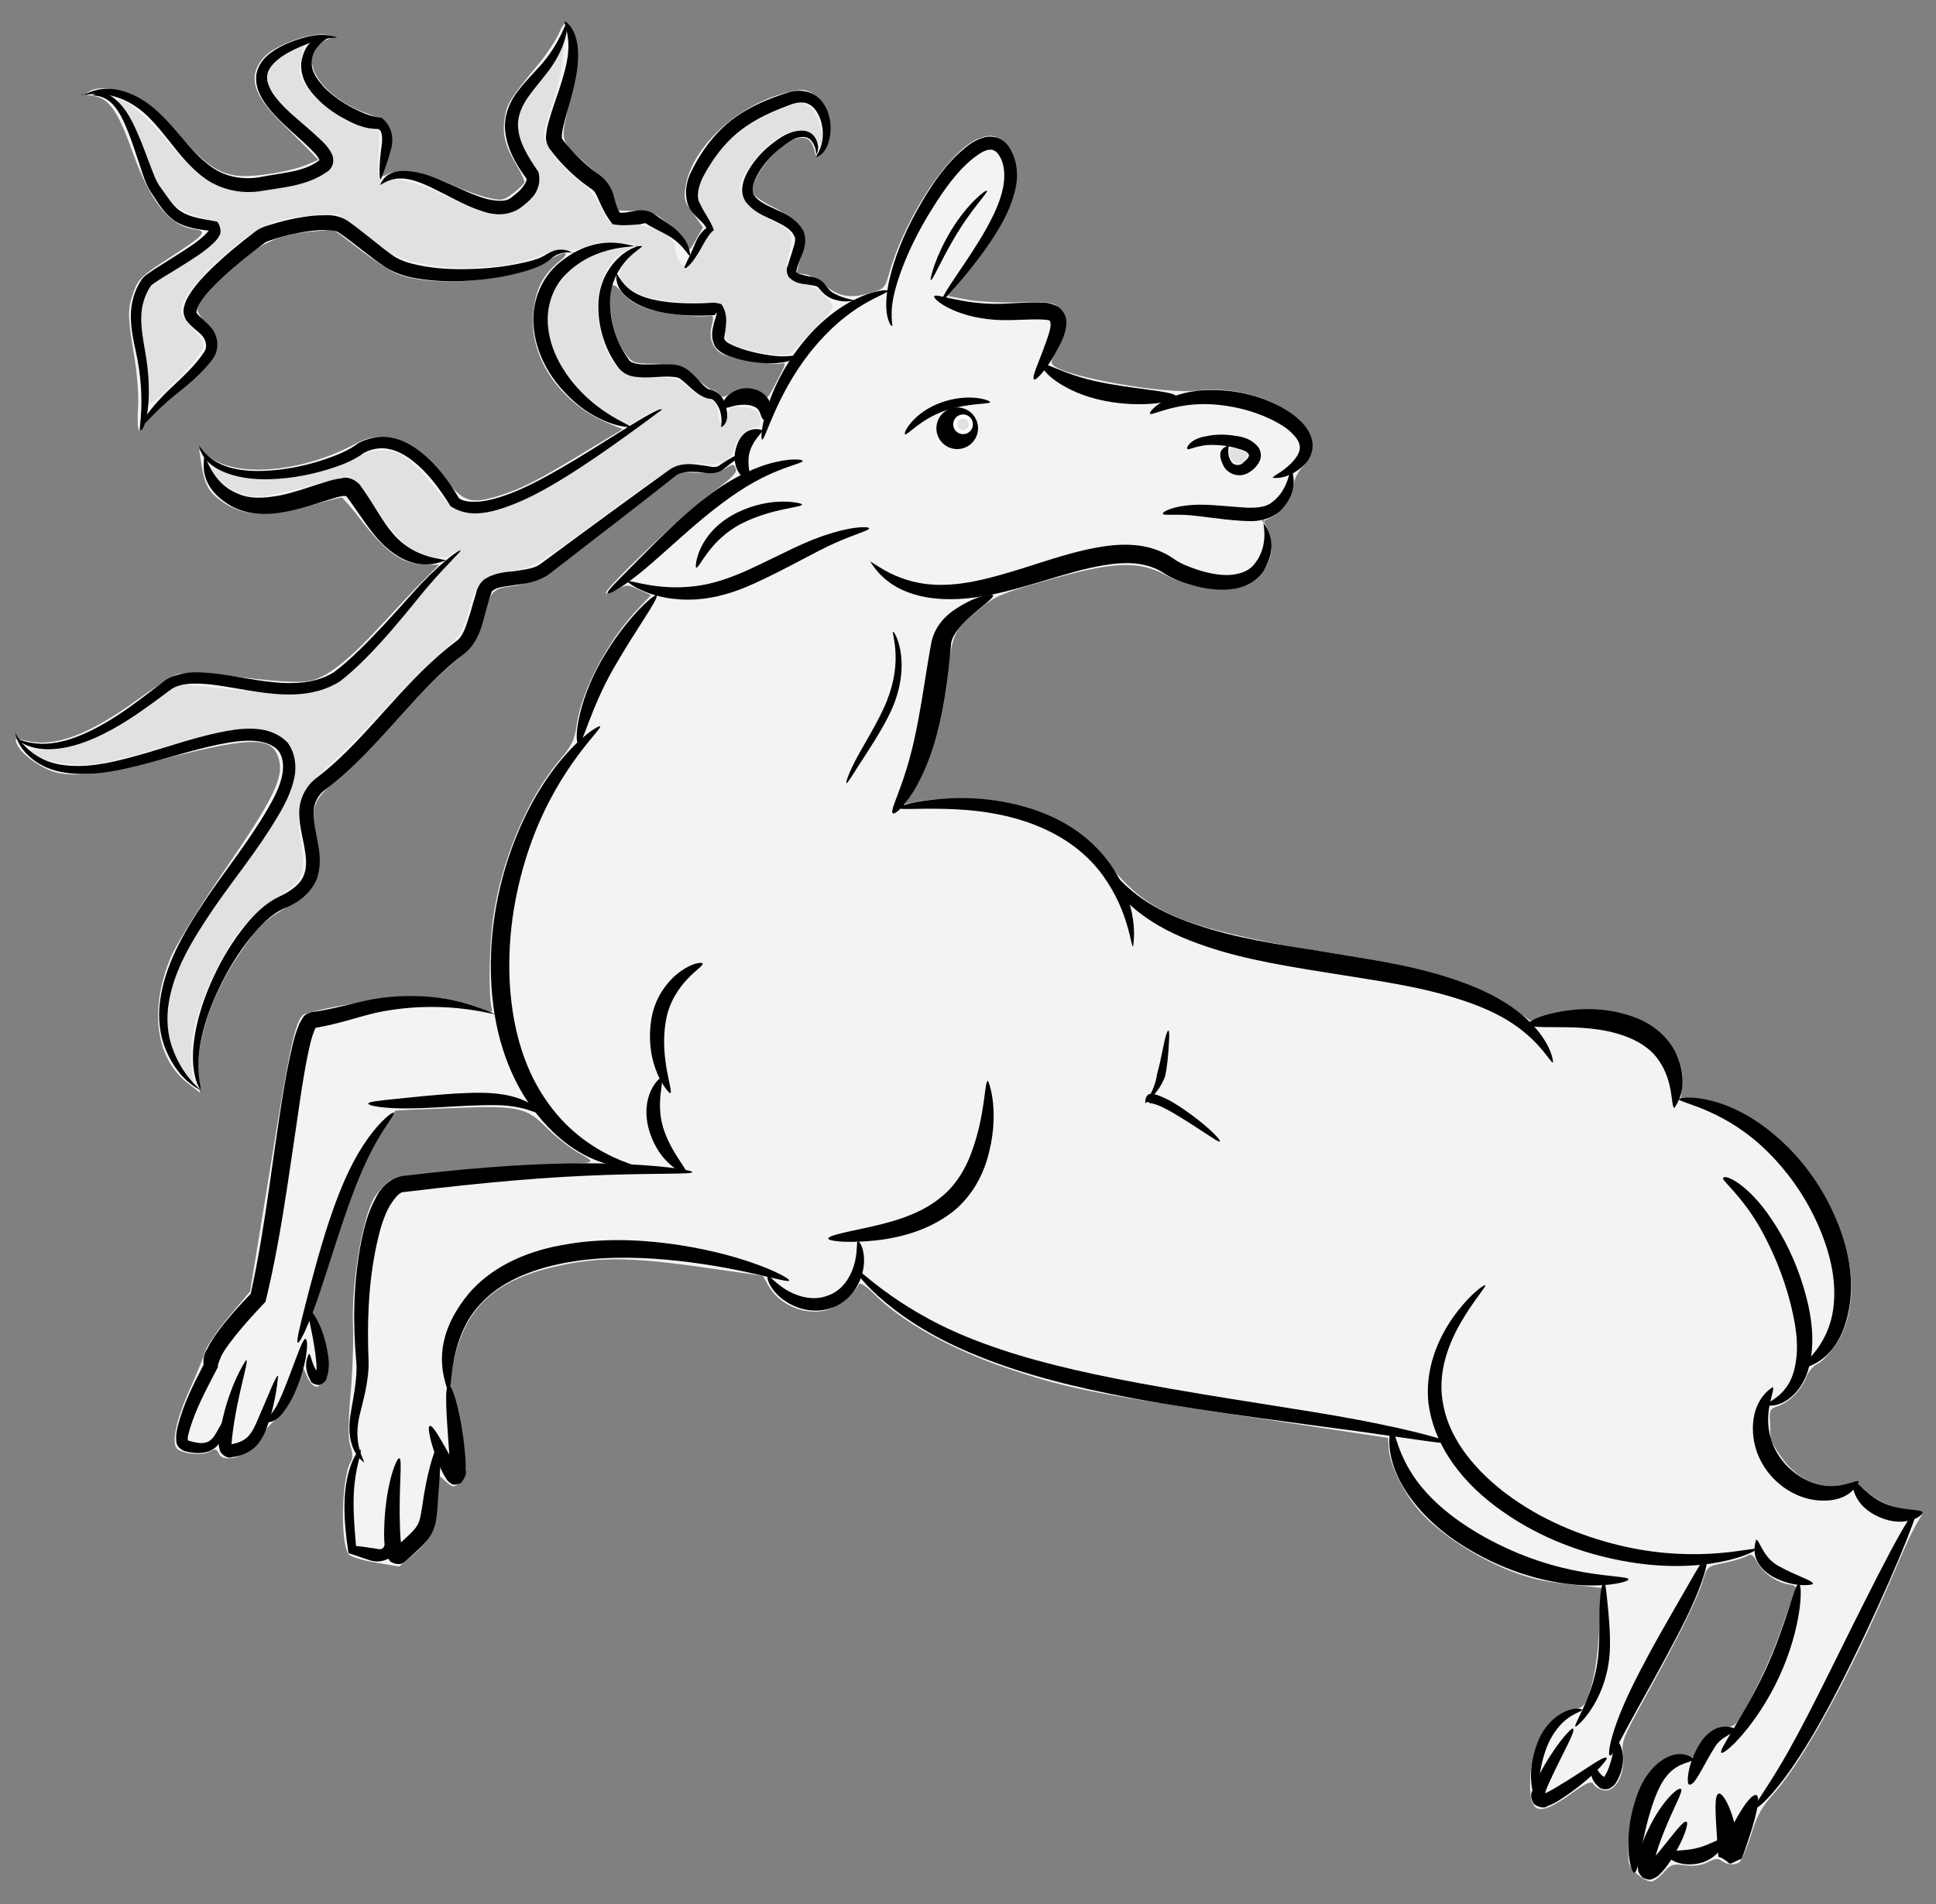 <?xml version="1.0" encoding="UTF-8" standalone="no"?>
<!DOCTYPE svg PUBLIC "-//W3C//DTD SVG 1.1//EN" "http://www.w3.org/Graphics/SVG/1.1/DTD/svg11.dtd">
<svg xmlns:dc="http://purl.org/dc/elements/1.1/" version="1.1" xmlns:xl="http://www.w3.org/1999/xlink" xmlns="http://www.w3.org/2000/svg" viewBox="45 63 274.5 270" width="274.5" height="270">
  <rect x="45" y="63" width="274.5" height="270" fill="#808080" stroke="none"/>
  <defs>
    <clipPath id="artboard_clip_path">
      <path d="M 45 63 L 319.5 63 L 319.5 333 L 45 333 Z"/>
    </clipPath>
  </defs>
  <g id="Stag_Springing_Regardant" stroke="none" stroke-opacity="1" stroke-dasharray="none" fill="none" fill-opacity="1">
    <title>Stag Springing Regardant</title>
    <g id="Stag_Springing_Regardant_Layer_2" clip-path="url(#artboard_clip_path)">
      <title>Layer 2</title>
      <g id="Group_3">
        <g id="Graphic_84">
          <path d="M 124.237 67.756 C 123.785 68.759 122.545 70.629 121.471 71.944 C 117.245 77.038 116.836 77.735 116.536 79.871 C 116.217 82.136 116.619 83.704 118.306 86.562 C 118.918 87.581 119.393 88.626 119.363 88.843 C 119.332 89.061 118.612 89.76 117.767 90.397 C 116.326 91.483 116.145 91.502 113.823 90.953 C 112.497 90.589 110.174 89.729 108.673 89.029 C 105.377 87.5 101.555 86.874 100.07 87.643 C 99.019 88.162 98.976 88.155 99.452 86.978 C 100.387 84.755 100.623 81.811 99.961 80.829 C 99.586 80.332 98.191 79.514 96.839 79.013 C 91.508 77.108 87.914 72.649 89.657 70.05 C 90.053 69.439 90.904 68.759 91.557 68.54 C 92.726 68.126 92.683 68.12 91.114 67.9 C 88.935 67.594 83.968 69.428 82.447 71.081 C 80.076 73.724 80.772 76.355 84.988 80.502 C 86.398 81.856 88.107 83.606 88.849 84.333 L 90.128 85.668 L 88.71 86.268 C 86.429 87.325 80.793 88.222 78.527 87.903 C 75.826 87.524 74.168 86.357 70.325 82.085 C 68.635 80.203 66.358 78.062 65.218 77.324 C 62.862 75.749 59.27 75.066 57.822 75.884 C 56.952 76.384 56.996 76.39 58.297 76.618 C 60.432 76.918 61.762 78.837 63.734 84.402 C 66.315 91.652 68.998 95.006 72.614 95.515 C 74.532 95.784 73.96 96.37 68.977 99.58 C 65.069 102.097 64.603 102.564 63.948 104.383 C 63.076 106.793 63.072 107.77 64.012 113.412 C 64.434 115.782 64.684 119.06 64.582 120.735 C 64.443 122.359 64.546 123.84 64.702 123.995 C 64.901 124.156 65.1 124.007 65.143 123.702 C 65.192 123.353 66.495 121.981 68.023 120.596 C 76.239 113.353 76.89 112.2 74.307 109.082 C 73.471 108.076 72.833 106.92 72.882 106.572 C 72.999 105.744 75.401 103.193 79.04 100.061 C 82.177 97.347 84.868 96.215 89.323 95.819 L 92.291 95.569 L 95.906 98.299 C 97.87 99.819 100.188 101.345 101.066 101.735 C 106.136 103.914 117.603 102.948 122.785 99.9 C 125.022 98.526 126.074 98.629 124.372 99.989 C 122.112 101.849 121.101 103.662 120.673 106.712 C 119.704 113.285 124.207 120.139 131.307 123.047 L 133.281 123.858 L 128.186 126.919 C 121.574 130.966 118.796 132.397 115.736 133.3 C 111.738 134.56 110.636 134.183 107.965 130.742 C 104.982 126.99 102.919 125.545 99.912 125.122 C 97.908 124.841 97.224 124.967 94.967 126.16 C 87.683 129.935 78.774 130.727 74.86 127.911 L 73.239 126.794 L 73.568 128.885 C 74.035 131.883 74.647 132.902 76.76 134.31 C 79.558 136.214 83.23 136.33 88.833 134.718 C 91.19 134.072 93.267 133.519 93.441 133.544 C 93.615 133.568 94.988 135.183 96.492 137.127 C 99.762 141.364 102.112 142.983 105.124 143.05 L 107.252 143.083 L 105.029 145.303 C 103.794 146.507 101.28 149.22 99.393 151.265 C 94.725 156.341 91.712 158.806 89.356 159.452 C 87.788 159.854 85.623 159.771 79.28 159.058 C 73.635 158.442 70.809 158.312 70.007 158.643 C 69.348 158.906 66.906 160.474 64.533 162.184 C 57.557 167.246 52.732 169.012 48.735 168.05 C 47.054 167.681 47.01 167.675 47.454 168.626 C 48.104 170.006 50.647 171.83 52.734 172.478 C 55.255 173.188 60.021 172.791 65.375 171.367 C 80.786 167.312 83.642 167.225 84.565 170.776 C 85.23 173.313 83.737 176.347 76.754 186.518 C 73.343 191.504 70.063 196.819 69.283 198.576 C 66.101 206.038 67.02 213.099 71.676 216.641 L 73.359 217.944 L 73.201 216.855 C 72.437 211.86 74.667 204.531 78.865 198.367 C 81.551 194.435 82.432 193.537 85.968 191.457 C 89.902 189.077 90.775 186.978 89.811 182.132 C 88.961 177.747 89.357 176.514 92.338 173.956 C 94.661 171.972 97.094 169.515 104.32 161.733 C 105.63 160.317 107.735 158.302 109.045 157.198 C 111.759 154.958 112.727 153.45 113.634 150.156 C 114.529 146.949 114.951 146.475 117.215 146.172 C 120.88 145.709 122.57 144.747 131.912 137.395 L 141.354 129.969 L 144.098 130.044 C 145.648 130.084 147.24 129.819 147.774 129.494 C 148.905 128.72 149.123 128.75 149.355 129.627 C 149.468 130.087 148.245 131.204 145.772 132.989 C 142.268 135.474 130.521 146.664 130.901 147.118 C 130.97 147.26 131.716 147.01 132.487 146.585 C 133.742 145.873 134.053 145.872 135.592 146.621 L 137.305 147.395 L 135.585 149.198 C 131.271 153.657 127.466 160.809 126.762 165.82 C 126.456 167.998 126.14 168.665 124.222 170.928 C 119.736 176.296 116.065 185.022 114.914 193.214 C 114.357 197.179 114.242 204.006 114.719 205.983 C 114.851 206.624 114.671 206.643 113.543 206.129 C 111.12 205.033 107.005 204.277 103.496 204.273 C 100.297 204.268 88.914 206.222 87.97 206.934 C 86.877 207.758 85.99 211.854 83.364 228.326 L 80.461 246.135 L 77.476 249.67 C 75.875 251.578 74.306 253.89 74.053 254.743 C 73.799 255.596 72.853 257.907 71.949 259.913 C 69.961 264.255 69.253 267.71 70.126 268.455 C 70.999 269.199 73.632 269.436 74.688 268.874 C 75.509 268.411 75.683 268.436 76.033 269.107 C 76.308 269.679 76.812 269.883 77.851 269.762 C 79.332 269.66 82.258 267.494 82.423 266.317 C 82.472 265.969 83.18 265.046 84.031 264.366 C 85.546 263.068 87.355 259.679 87.643 257.631 C 87.796 256.542 87.84 256.548 88.472 258.058 C 89.41 260.234 90.58 260.132 91.079 257.847 C 91.559 255.693 91.218 253.379 90.117 251.091 L 89.255 249.326 L 91.585 242.233 C 95.379 230.725 96.474 227.991 99.525 223.043 C 100.337 221.691 101.031 220.544 101.037 220.501 C 101.087 220.463 104.621 220.294 108.908 220.141 C 118.428 219.746 119.636 220.004 122.511 222.941 C 123.677 224.127 125.678 225.697 126.993 226.459 C 129.704 228.04 130.077 227.915 121.776 228.17 C 114.459 228.386 101.836 229.678 100.456 230.328 C 99.834 230.64 98.791 231.738 98.115 232.754 C 96.398 235.489 94.783 245.082 95.052 251.074 C 95.126 253.395 94.986 257.863 94.676 261.019 C 94.349 264.927 94.348 267.149 94.699 268.131 C 95.018 269.02 95.039 269.823 94.697 270.353 C 93.396 272.658 93.231 282.055 94.46 283.427 C 94.765 283.781 96.515 284.294 98.295 284.588 L 101.595 285.141 L 103.607 283.469 C 106.085 281.329 106.809 279.653 107.036 275.508 L 107.234 272.204 L 108.219 273.097 C 109.173 273.898 109.298 273.96 110.043 273.398 C 110.491 273.061 110.887 272.45 110.949 272.015 C 111.151 270.577 110.19 264.132 109.432 261.626 C 108.723 259.394 108.728 258.728 109.332 256.014 C 110.964 248.512 115.112 244.607 123.471 242.671 C 129.628 241.226 133.984 241.216 144.092 242.637 L 153.156 243.911 L 154.011 245.408 C 155.654 248.261 159.622 249.751 162.668 248.624 C 164.117 248.117 166.191 246.32 166.811 245.074 C 166.935 244.825 167.832 245.395 168.805 246.376 C 172.691 250.344 179.775 254.317 187.621 256.975 C 195.979 259.793 199.347 260.489 220.623 263.701 L 241.812 266.901 L 241.909 268.425 C 242.027 270.752 244.246 275.197 246.61 277.662 C 249.392 280.63 254.44 283.916 259.03 285.717 C 261.895 286.83 263.787 287.274 267.422 287.652 L 272.103 288.176 L 271.839 292.582 C 271.558 297.742 271.222 300.138 270.382 302.953 C 269.813 304.783 269.553 305.058 268.259 305.409 C 264.565 306.401 262.098 310.364 261.954 315.498 C 261.815 320.277 263.135 320.685 267.733 317.377 C 270.05 315.747 270.622 315.472 270.984 316.056 C 271.196 316.442 271.857 316.801 272.467 316.887 C 274.079 317.113 275.405 314.634 275.125 311.884 C 274.915 309.899 274.995 309.644 278.398 303.457 C 282.978 295.214 285.783 289.477 286.481 287.042 C 287.055 285.168 287.111 285.087 289.531 284.627 C 290.862 284.325 292.298 283.905 292.69 283.649 C 293.317 283.293 293.56 283.46 294.16 284.567 C 294.973 286.058 296.955 287.448 298.698 287.693 C 299.569 287.815 299.762 288.02 299.509 288.562 C 299.36 288.985 298.5 291.308 297.666 293.768 C 296.312 297.71 294.077 302.55 291.777 306.582 C 291.25 307.485 290.66 307.891 289.764 307.943 C 288.196 308.033 286.097 309.693 285.522 311.257 C 285.163 312.228 284.964 312.378 284.123 312.038 C 282.778 311.493 280.26 312.65 278.84 314.539 C 276.712 317.35 275.485 322.599 275.931 327.016 C 276.014 328.005 277.872 329.643 279.049 329.809 C 279.397 329.858 280.186 329.302 280.819 328.591 C 281.831 327.4 282.204 327.275 283.86 327.508 C 285.08 327.679 286.212 327.527 287.12 327.077 C 288.033 326.584 288.624 326.489 289.023 326.812 C 289.74 327.401 290.699 327.536 291.507 327.161 C 291.836 327.029 292.616 325.273 293.247 323.317 C 294.161 320.291 294.743 319.307 296.748 317.056 C 300.931 312.267 307.531 300.087 313.362 286.421 C 315.677 281.014 316.37 279.557 317.555 277.768 C 317.666 277.606 316.9 277.365 315.855 277.218 C 313.371 276.869 311.241 275.903 309.582 274.426 C 308.403 273.327 308.105 273.241 306.686 273.53 C 302.979 274.298 299.722 272.818 297.405 269.382 C 296.631 268.251 296.025 267.189 296.056 266.971 C 296.037 266.79 295.997 265.807 295.97 264.737 C 295.866 262.945 295.934 262.777 297.147 262.37 C 298.782 261.8 300.502 259.998 301.101 258.26 C 301.38 257.544 302.075 256.708 302.696 256.396 C 303.312 256.127 304.46 254.911 305.297 253.696 C 308.324 249.233 308.195 241.928 305.019 235.128 C 300.842 226.276 292.699 219.4 285.71 218.862 L 283.295 218.656 L 283.528 217 C 284.024 213.471 281.401 209.37 277.558 207.63 C 273.758 205.896 267.964 205.704 263.711 207.195 L 261.989 207.752 L 259.359 205.916 C 254.379 202.462 245.898 199.892 233.529 198.11 C 225.997 197.007 217.804 195.233 213.7 193.768 C 208.625 191.943 205.677 189.841 202.388 185.735 C 197.402 179.48 191.029 176.452 182.485 176.228 C 180.139 176.165 177.096 176.315 175.728 176.567 L 173.308 177.027 L 174.623 174.946 C 176.607 171.892 178.249 166.213 179.235 159.198 C 180.197 152.357 180.073 152.606 184.06 149.212 C 185.923 147.652 187.204 147.077 192.341 145.621 C 202.856 142.567 206.347 142.391 210.515 144.665 C 213.362 146.221 218.709 147.061 221.004 146.228 C 224.361 145.101 226.151 141.531 224.888 138.51 L 224.187 136.856 L 225.281 136.343 C 226.661 135.693 228.18 133.418 228.431 131.632 C 228.536 130.891 229.087 129.813 229.652 129.271 C 231.092 127.873 231.354 125.378 230.249 123.756 C 227.696 120.109 220.54 117.593 214.743 118.377 C 210.481 118.978 196.344 116.503 194.399 114.852 C 193.919 114.473 194.011 114.131 194.83 112.735 C 196.131 110.43 196.394 108.245 195.458 107.003 C 194.559 105.81 193.992 105.73 188.772 105.885 C 186.544 105.928 183.501 105.767 182.032 105.471 L 179.392 104.967 L 182.011 101.825 C 186.187 96.769 188.226 93.012 188.79 89.314 C 189.318 85.878 188.76 84.156 186.734 82.76 C 185.799 82.14 185.401 82.129 184.008 82.555 C 179.966 83.809 173.405 93.506 171.102 101.669 C 170.485 103.848 170.379 103.967 168.34 104.569 C 165.604 105.384 163.742 105.034 161.928 103.401 C 161.142 102.669 159.902 102.006 159.205 101.908 L 157.941 101.73 L 158.638 98.984 C 159.273 96.363 159.26 96.139 158.275 94.934 C 157.707 94.232 156.049 93.066 154.554 92.323 C 153.096 91.629 151.806 90.693 151.724 90.326 C 151.315 88.491 155.013 83.679 157.538 82.789 C 159.173 82.219 159.964 82.597 160.447 84.22 C 160.767 85.42 160.81 85.426 161.537 84.684 C 162.574 83.63 162.958 80.263 162.182 78.51 C 161.851 77.708 160.965 76.739 160.273 76.287 C 159.164 75.642 158.679 75.618 156.931 76.039 C 149.866 77.623 143.147 83.699 142.214 89.389 C 141.913 91.213 142.032 91.629 143.305 93.319 L 144.679 95.245 L 143.681 96.971 C 142.782 98.622 142.689 98.653 142.382 97.677 C 142.2 97.074 141.046 95.801 139.849 94.833 C 137.86 93.176 137.437 93.028 135.14 92.927 L 132.62 92.839 L 131.881 90.825 C 131.399 89.513 130.307 88.115 128.679 86.731 C 124.334 82.877 124.459 83.25 125.555 78.294 C 126.849 72.567 127.042 69.928 126.335 68.007 C 125.583 65.768 125.103 65.701 124.237 67.756 Z M 136.709 106.744 L 136.709 106.744 C 138.863 107.536 144.204 108.108 145.765 107.75 C 146.132 107.668 146.207 108.079 145.93 109.106 C 145.455 110.906 146 112.404 147.358 113.173 C 148.554 113.83 154.636 114.818 155.83 114.541 C 156.477 114.365 156.44 114.627 155.294 116.776 C 153.776 119.673 153.819 119.679 153.258 118.934 C 152.509 117.94 149.901 117.84 148.621 118.727 C 147.733 119.357 147.372 119.395 147.035 118.948 C 146.773 118.6 146.324 118.315 145.975 118.266 C 145.67 118.223 144.661 117.504 143.763 116.622 C 141.917 114.896 141.113 114.606 137.386 114.571 C 134.99 114.545 134.691 114.459 133.824 113.359 C 132.576 111.806 131.693 109.238 131.506 106.457 C 131.299 103.184 131.727 102.667 133.163 104.468 C 133.918 105.419 135.139 106.212 136.709 106.744 Z" fill="#f3f3f3"/>
        </g>
        <g id="Graphic_83">
          <path d="M 123.419 77.372 C 122.795 79.284 122.196 81.332 122.11 81.942 C 121.92 83.293 124.392 86.573 127.24 88.751 C 128.481 89.725 129.617 91.129 130.304 92.558 C 131.474 94.989 131.804 95.169 134.684 94.907 C 137.111 94.715 140.917 96.716 140.727 98.067 C 140.58 99.112 141.549 100.759 142.333 100.869 C 142.594 100.906 143.569 99.666 144.461 98.058 L 146.11 95.18 L 144.998 93.29 C 143.605 90.873 143.788 89.255 145.933 86.002 C 148.029 82.786 150.495 80.733 154.194 79.076 C 157.986 77.387 158.533 77.286 159.755 78.08 C 160.696 78.656 161.716 81.51 161.508 82.992 C 161.422 83.602 161.254 83.534 160.537 82.633 C 159.519 81.335 158.61 81.163 156.838 81.758 C 154.127 82.71 150.329 86.975 149.942 89.409 C 149.734 90.89 151.574 92.971 154.284 94.24 C 157.324 95.689 157.605 96.218 156.834 99.175 C 156.069 102.089 156.407 102.847 158.629 103.16 C 160.111 103.368 161.488 104.317 162.811 105.969 C 163.298 106.615 163.118 106.945 160.995 109.091 C 159.691 110.463 158.189 111.985 157.667 112.533 C 156.823 113.481 156.462 113.519 153.804 113.146 C 152.192 112.919 150.219 112.42 149.378 112.079 C 147.957 111.435 147.845 111.286 147.865 109.245 C 147.908 106.096 147.503 105.817 142.967 105.846 C 138.791 105.837 135.734 105.141 134.014 103.788 C 132.38 102.448 132.434 101.433 134.265 99.469 L 135.842 97.736 L 132.861 97.45 C 130.664 97.274 129.357 97.402 128.033 97.971 C 126.995 98.403 125.632 98.611 124.941 98.47 C 124.207 98.322 122.969 98.592 121.968 99.074 C 118.531 100.768 111.464 101.419 106.023 100.61 C 101.977 99.997 101.348 99.73 96.405 96.014 L 92.827 93.334 L 90.32 93.471 C 85.087 93.713 82.569 94.558 78.879 97.417 C 75.04 100.388 71.682 104.048 70.909 106.072 C 70.469 107.299 70.607 107.585 72.285 109.554 C 74.088 111.584 74.114 111.721 73.506 112.88 C 73.097 113.578 71.341 115.642 69.534 117.432 C 66.219 120.787 65.529 120.956 65.872 118.516 C 65.963 117.863 65.784 115.66 65.499 113.576 C 64.329 105.147 64.477 104.724 69.809 101.252 C 74.754 97.993 76.462 96.277 75.993 95.189 C 75.786 94.761 75.057 94.258 74.372 94.073 C 69.721 93.02 68.056 91.275 65.74 85.306 C 64.889 83.143 63.588 80.383 62.82 79.208 C 62.052 78.034 61.608 77.083 61.87 77.12 C 63.264 77.316 65.44 79.221 68.803 83.115 C 73.002 88.015 74.567 89.213 77.667 89.915 C 81.371 90.747 88.593 89.318 91.152 87.234 C 92.301 86.329 92.369 86.161 91.868 84.979 C 91.612 84.277 89.884 82.345 88.069 80.713 C 84.172 77.144 82.636 75.106 82.838 73.668 C 83.01 72.448 84.86 70.664 86.75 69.864 L 88.112 69.344 L 87.687 71.417 C 87.293 73.272 87.369 73.683 88.58 75.497 C 90.203 77.858 93.687 80.258 96.682 81.079 L 98.824 81.647 L 98.687 84.516 C 98.478 88.219 98.71 89.096 99.836 88.676 C 101.427 88.1 104.123 88.834 108.833 91.052 C 114.078 93.566 115.024 93.788 117.257 93.08 C 120.789 91.976 122.07 88.868 120.277 85.817 C 118.846 83.35 118.201 81.304 118.403 79.866 C 118.501 79.169 119.964 76.664 121.638 74.234 C 123.307 71.847 124.795 69.479 124.912 68.962 C 125.029 68.445 124.993 69.329 124.854 70.953 C 124.715 72.578 124.086 75.466 123.419 77.372 Z" fill="#e1e1e1"/>
        </g>
        <g id="Graphic_82">
          <path d="M 133.635 98.581 C 131.727 99.512 130.196 102.185 129.773 105.192 C 129.223 109.424 131.526 115.48 133.961 116.178 C 134.434 116.289 136.233 116.452 138 116.523 C 140.963 116.628 141.261 116.715 142.639 117.975 C 143.469 118.714 144.572 119.402 145.095 119.475 C 146.227 119.634 146.746 120.374 146.905 122.085 C 147.114 123.758 147.699 123.707 148.118 121.989 C 148.427 120.743 148.576 120.631 150.119 120.715 C 151.046 120.756 152.068 121.077 152.373 121.431 C 152.991 122.096 152.901 123.683 152.248 123.591 C 151.42 123.475 149.333 125.359 149.198 126.317 C 148.978 127.886 147.12 129.091 145.334 128.84 C 141.543 128.307 140.679 128.763 130.516 136.266 C 120.905 143.313 120.762 143.382 117.528 143.949 C 113.522 144.631 112.516 145.467 111.615 149.028 C 110.671 152.583 110.33 153.113 107.045 155.939 C 105.48 157.275 102.32 160.474 100.011 162.993 C 97.745 165.519 94.417 168.961 92.635 170.577 C 90.897 172.199 89.046 173.982 88.562 174.581 C 87.352 175.922 87.046 178.411 87.614 181.957 C 88.321 186.1 87.964 187.694 86.243 188.874 C 81.372 192.232 80.254 193.231 78.436 195.73 C 76.11 199.002 73.565 204.465 72.616 208.375 C 71.993 210.909 71.912 213.697 72.409 216.166 C 72.755 217.815 70.352 214.367 69.381 211.786 C 68.536 209.579 68.491 208.951 69.031 205.428 C 69.747 200.33 70.714 198.51 78.758 186.8 C 85.791 176.591 87.049 173.968 86.562 170.79 C 86.196 168.339 84.525 166.949 81.475 166.52 C 78.643 166.122 76.547 166.494 68.344 168.896 C 64.781 169.906 60.72 170.979 59.352 171.231 C 56.385 171.792 51.667 171.217 49.959 170.089 L 48.731 169.339 L 50.997 169.346 C 55.44 169.348 59.549 167.615 66.109 162.983 C 68.377 161.391 70.303 160.018 70.347 160.024 C 70.44 159.993 74.336 160.407 79.023 160.888 C 87.121 161.759 87.699 161.752 90.168 160.943 C 93.283 159.959 96.084 157.42 102.309 150.12 C 104.754 147.264 107.404 144.215 108.248 143.267 C 109.769 141.615 110.196 140.475 108.823 141.704 C 108.059 142.397 106.18 142.177 103.838 141.137 C 102.542 140.555 101.263 139.22 98.542 135.505 C 96.563 132.827 94.698 130.61 94.436 130.573 C 94.131 130.53 91.556 131.146 88.733 131.949 C 82.303 133.756 80.069 133.842 77.664 132.304 C 76.679 131.721 75.532 130.716 75.132 130.082 L 74.402 128.957 L 75.436 129.503 C 76.015 129.806 78.344 130.311 80.616 130.586 C 84.107 131.032 85.358 130.986 88.524 130.276 C 90.632 129.817 93.573 128.808 95.102 128.045 C 99.702 125.67 102.367 126.623 106.617 132.108 C 109.07 135.207 109.307 135.418 111.268 135.694 C 115.451 136.282 121.449 133.437 132.545 125.621 C 138.167 121.656 140.024 119.829 136.053 122.159 L 134.164 123.271 L 132.345 122.304 C 126.668 119.063 122.667 113.391 122.574 108.357 C 122.483 103.945 126.282 99.68 131.376 98.53 C 134.361 97.838 135.071 97.849 133.635 98.581 Z" fill="#e1e1e1"/>
        </g>
        <g id="Graphic_81">
          <path d="M 221.838 127.328 C 221.869 127.422 221.771 127.808 221.541 128.175 C 220.946 129.247 219.352 128.578 219.355 127.29 C 219.353 126.357 219.452 126.282 220.542 126.746 C 221.178 126.969 221.757 127.272 221.838 127.328 Z" fill="#e1e1e1"/>
        </g>
        <g id="Graphic_80">
          <title>path6794</title>
          <circle cx="180.721" cy="123.73" r="2.329" fill="black"/>
          <circle cx="180.721" cy="123.73" r="2.329" stroke="black" stroke-linecap="round" stroke-linejoin="round" stroke-width="1.245"/>
        </g>
        <g id="Graphic_79">
          <title>path6794-8</title>
          <circle cx="181.549" cy="123.167" r="1.104" fill="#e1e1e1"/>
          <circle cx="181.549" cy="123.167" r="1.104" stroke="white" stroke-linecap="round" stroke-linejoin="round" stroke-width=".59"/>
        </g>
        <g id="Group_4">
          <g id="Graphic_78">
            <title>path6514</title>
            <path d="M 185.072 216.292 C 185.174 216.29 186.956 220.82 184.919 227.549 C 184.207 229.888 182.86 232.37 180.675 234.339 C 180.526 234.474 180.375 234.605 180.22 234.732 C 176.071 238.022 171.015 238.801 167.836 239.02 C 164.483 239.25 162.468 238.95 162.442 238.648 C 162.407 238.247 164.379 237.848 167.573 237.154 C 170.559 236.505 175.235 235.494 178.536 232.678 C 178.661 232.577 178.784 232.472 178.905 232.364 C 180.67 230.794 181.866 228.73 182.617 226.766 C 184.796 221.079 184.529 216.306 185.072 216.292 Z" fill="black"/>
          </g>
          <g id="Graphic_77">
            <title>path6518</title>
            <path d="M 166.646 239.015 C 166.817 238.965 167.616 239.996 167.501 242.112 C 167.394 244.089 166.271 247.133 163.075 248.428 C 163.054 248.435 163.033 248.442 163.012 248.45 C 159.769 249.568 156.879 248.139 155.417 246.771 C 153.865 245.319 153.698 244.024 153.859 243.937 C 154.083 243.816 154.764 244.799 156.228 245.75 C 157.638 246.666 160.071 247.63 162.378 246.718 C 162.393 246.712 162.408 246.706 162.423 246.7 C 164.737 245.914 165.839 243.545 166.216 241.938 C 166.609 240.258 166.403 239.086 166.646 239.015 Z" fill="black"/>
          </g>
          <g id="Graphic_76">
            <title>path6522</title>
            <path d="M 107.266 267.803 C 107.715 267.888 107.444 270.882 107.123 275.327 C 107.055 276.331 107.014 277.708 106.735 279.034 C 106.52 279.967 106.071 280.84 105.428 281.576 C 104.83 282.258 104.19 282.861 103.534 283.451 C 103.162 283.786 102.802 284.1 102.43 284.434 C 101.952 284.907 101.211 284.933 100.364 284.454 C 99.884 283.886 99.715 283.419 99.716 283.163 C 99.433 281.913 99.443 280.713 99.477 279.715 C 99.624 273.644 101.208 269.707 101.611 269.789 C 102.107 269.891 101.5 274.002 101.712 279.702 C 101.756 280.692 101.779 281.733 102.019 282.59 C 102.155 282.854 102.096 282.907 102.008 282.719 C 101.397 282.463 101.045 282.416 100.81 282.666 C 101.183 282.318 101.551 281.99 101.924 281.657 C 102.563 281.083 103.143 280.555 103.653 279.994 C 104.068 279.542 104.369 279.027 104.503 278.501 C 104.777 277.501 104.917 276.129 105.095 275.082 C 105.852 270.587 106.871 267.729 107.266 267.803 Z" fill="black"/>
          </g>
          <g id="Graphic_75">
            <title>path6530</title>
            <path d="M 105.911 265.21 C 106.392 265.004 107.533 267.21 109.26 270.259 C 109.517 270.706 109.76 271.161 110.029 271.478 C 110.128 271.566 110.118 271.585 110.032 271.499 C 109.864 271.321 109.545 271.358 109.014 271.58 C 108.897 271.868 108.543 272.107 108.805 271.433 C 108.815 271.017 108.799 270.585 108.77 270.125 C 108.751 269.818 108.727 269.495 108.705 269.182 C 108.316 263.795 107.965 259.49 108.628 259.397 C 109.118 259.328 110.417 263.469 110.923 269 C 110.953 269.318 110.982 269.65 111.002 269.991 C 111.032 270.495 111.043 271.001 111.018 271.516 C 111.187 271.704 111.078 272.404 110.373 273.282 C 109.717 273.604 109.213 273.61 108.909 273.35 C 108.576 273.112 108.39 272.904 108.317 272.765 C 107.919 272.194 107.662 271.624 107.463 271.155 C 106.004 267.82 105.581 265.351 105.911 265.21 Z" fill="black"/>
          </g>
          <g id="Graphic_74">
            <title>path6534</title>
            <path d="M 108.569 261.764 C 110.065 261.591 104.025 255.453 111.467 246.432 C 114.497 242.889 119.097 240.584 124.549 239.582 C 125.037 239.489 125.529 239.406 126.024 239.331 C 131.576 238.495 136.949 238.877 141.398 239.571 C 151.172 241.083 157.046 244.216 156.903 244.589 C 156.73 245.039 150.547 242.821 141.105 241.791 C 136.767 241.324 131.596 241.067 126.406 241.856 C 125.941 241.926 125.481 242.005 125.024 242.091 C 119.958 243.078 115.836 244.917 113.125 247.892 C 110.253 250.913 109.414 255.004 109.09 257.493 C 108.745 260.148 108.804 261.737 108.569 261.764 Z" fill="black"/>
          </g>
          <g id="Graphic_73">
            <title>path6538</title>
            <path d="M 166.121 242.749 C 166.413 242.494 171.625 248.337 182.244 252.645 C 188.36 255.119 194.95 256.856 203.243 258.508 C 204.339 258.726 205.446 258.938 206.567 259.146 C 218.638 261.384 229.744 262.849 237.708 264.368 C 245.679 265.889 250.505 267.283 250.438 267.591 C 250.371 267.896 245.435 267.06 237.447 265.955 C 231.767 265.168 216.041 263.215 206.153 261.382 C 205.022 261.172 203.904 260.956 202.796 260.732 C 194.475 259.05 187.657 257.1 181.513 254.366 C 170.411 249.44 165.808 243.023 166.121 242.749 Z" fill="black"/>
          </g>
          <g id="Graphic_72">
            <title>path6542</title>
            <path d="M 144.629 199.633 C 144.741 199.895 143.71 200.519 142.476 201.818 C 141.238 203.122 139.827 205.162 139.4 207.82 L 139.4 207.822 C 138.489 213.194 140.548 217.789 140.028 218.026 C 139.869 218.098 136.282 214.199 137.358 207.486 L 137.358 207.484 C 137.911 204.199 139.844 201.91 141.532 200.714 C 143.243 199.501 144.537 199.416 144.629 199.633 Z" fill="black"/>
          </g>
          <g id="Graphic_71">
            <title>path6546</title>
            <path d="M 138.769 215.833 C 139.259 216.098 137.931 219.301 139.016 222.858 C 139.03 222.904 139.044 222.949 139.058 222.995 C 140.174 226.551 142.607 228.895 142.25 229.314 C 142.036 229.564 138.634 228.167 137.136 223.614 C 137.118 223.557 137.1 223.5 137.083 223.443 C 135.565 218.405 138.542 215.711 138.769 215.833 Z" fill="black"/>
          </g>
          <g id="Graphic_70">
            <title>path6550</title>
            <path d="M 143.159 229.218 C 143.135 229.53 138.549 229.362 131.165 229.605 C 122.879 229.877 114.488 230.567 102.332 232.032 C 102.259 232.027 102.186 232.032 102.114 232.047 C 101.472 232.179 100.874 233.068 100.291 233.93 C 99.349 235.57 98.839 237.514 98.416 239.413 C 97.12 245.354 97.068 251.287 97.258 255.964 C 97.359 258.856 96.339 262.162 95.935 263.91 C 95.037 267.992 96.785 270.236 96.606 270.387 C 96.675 270.329 93.89 268.902 94.689 263.68 C 94.945 261.862 95.749 258.448 95.512 256.076 C 95.091 251.31 94.973 245.23 96.245 238.956 C 96.639 236.969 97.206 234.814 98.309 232.815 C 98.868 231.646 99.91 230.415 101.504 229.909 C 101.683 229.852 101.868 229.804 102.059 229.767 C 113.921 228.338 123.142 227.818 131.158 228.001 C 138.625 228.171 143.181 228.935 143.159 229.218 Z" fill="black"/>
          </g>
          <g id="Graphic_69">
            <title>path6554</title>
            <path d="M 100.501 275.097 C 100.584 275.091 101.62 277.347 101.33 281.126 C 101.338 281.924 101.146 283.144 100.044 284.029 C 99.113 284.529 98.168 284.485 97.469 284.266 C 96.418 283.946 95.403 283.529 94.413 283.245 C 94.384 283.059 94.356 282.871 94.328 282.681 C 93.71 278.434 93.647 275.155 94.293 272.332 C 94.886 269.74 95.903 268.477 96.106 268.579 C 96.332 268.692 95.748 270.109 95.399 272.416 C 94.996 275.082 95.087 277.63 95.434 281.708 C 95.439 281.766 95.474 282.178 95.479 282.237 C 96.381 282.29 97.153 282.457 97.86 282.535 C 98.513 282.622 98.981 282.798 99.141 282.604 C 99.537 282.532 99.643 281.674 99.84 280.942 C 100.433 277.584 100.191 275.123 100.501 275.098 Z" fill="black"/>
          </g>
          <g id="Graphic_68">
            <title>path6558</title>
            <path d="M 137.136 229.043 C 137.3 228.048 128.395 230.984 120.361 219.993 C 116.879 215.171 114.845 208.819 114.62 201.546 C 114.612 201.302 114.605 201.058 114.601 200.813 C 114.469 193.417 116.1 186.708 118.36 181.257 C 122.998 170.004 129.827 165.691 130.091 166.006 C 130.401 166.374 124.361 171.572 120.464 182.081 C 118.513 187.379 117.09 193.78 117.218 200.766 C 117.223 200.997 117.229 201.228 117.236 201.459 C 117.483 208.322 119.18 214.191 122.213 218.701 C 128.19 227.723 137.214 228.569 137.136 229.043 Z" fill="black"/>
          </g>
          <g id="Graphic_67">
            <title>path6562</title>
            <path d="M 138.08 147.417 C 138.52 147.772 135.2 152.175 131.976 157.816 C 128.752 163.456 127.614 168.57 127.054 168.491 C 126.345 168.391 126.802 162.819 130.2 156.806 C 133.599 150.793 137.774 147.169 138.08 147.417 Z" fill="black"/>
          </g>
          <g id="Graphic_66">
            <title>path6566</title>
            <path d="M 185.793 147.402 C 185.999 147.782 184.134 148.937 181.918 151.057 C 181.012 151.973 179.842 153.266 179.838 154.504 C 179.633 156.684 179.356 159.31 178.925 161.927 C 178.065 167.155 176.779 171.137 175.081 174.248 C 173.483 177.177 171.919 178.56 171.59 178.334 C 171.218 178.078 172.126 176.29 173.108 173.378 C 174.243 170.012 174.973 166.744 175.839 161.421 C 176.292 158.644 176.605 156.52 177.053 154.114 C 177.571 151.664 179.252 150.145 180.553 149.325 C 183.497 147.377 185.681 147.195 185.793 147.402 Z" fill="black"/>
          </g>
          <g id="Graphic_65">
            <title>path6570</title>
            <path d="M 171.626 152.579 C 171.73 152.538 172.476 153.664 172.747 155.811 C 173.024 158.013 172.716 160.917 171.241 164.014 C 171.228 164.041 171.216 164.067 171.203 164.094 C 169.964 166.692 167.875 169.799 166.959 171.224 C 165.826 172.988 165.158 174.114 165.024 174.051 C 164.884 173.986 165.307 172.732 166.287 170.836 C 167.263 168.945 168.854 166.477 170.212 163.622 C 170.224 163.596 170.236 163.571 170.248 163.545 C 171.628 160.603 172.046 157.969 171.985 155.871 C 171.927 153.864 171.486 152.635 171.626 152.579 Z" fill="black"/>
          </g>
          <g id="Graphic_64">
            <title>path6574</title>
            <path d="M 172.373 177.548 C 172.341 177.33 174.722 176.538 178.819 176.258 C 182.836 175.983 188.711 176.243 194.403 178.94 C 194.646 179.054 194.885 179.173 195.123 179.294 C 198.572 181.074 201.186 183.578 202.901 186.255 C 206.836 192.452 205.581 197.243 205.67 197.235 C 205.293 197.268 205.143 192.397 201.438 187.24 C 199.769 184.896 197.341 182.713 194.195 181.094 C 193.977 180.981 193.756 180.87 193.533 180.763 C 188.324 178.254 182.743 177.79 178.853 177.701 C 174.877 177.61 172.421 177.875 172.373 177.548 Z" fill="black"/>
          </g>
          <g id="Graphic_63">
            <title>path6578</title>
            <path d="M 201.344 184.98 C 201.652 184.833 203.027 187.737 207.028 190.503 C 209.027 191.888 211.42 193.049 214.531 194.106 L 214.531 194.106 C 220.291 196.061 225.728 196.842 233.427 198.081 C 233.424 198.081 233.744 198.132 233.74 198.132 C 241.418 199.354 247.298 200.341 253.189 202.616 C 256.347 203.832 258.834 205.262 260.805 206.914 C 264.953 210.395 265.284 213.618 265.184 213.664 C 264.88 213.802 263.596 210.976 259.73 208.322 C 257.776 206.977 255.442 205.87 252.385 204.855 C 246.519 202.914 241.16 202.215 233.289 200.948 C 233.374 200.961 232.893 200.885 232.977 200.898 C 225.425 199.701 219.517 198.647 213.703 196.364 L 213.703 196.364 C 210.487 195.103 207.947 193.621 205.933 191.93 C 201.67 188.345 201.236 185.031 201.344 184.98 Z" fill="black"/>
          </g>
          <g id="Graphic_62">
            <title>path6582</title>
            <path d="M 261.69 208.245 C 261.618 207.88 263.114 207.08 265.814 206.534 C 268.446 206.002 272.456 205.709 276.54 207.174 C 276.737 207.245 276.933 207.319 277.127 207.397 C 279.576 208.382 281.449 210.102 282.501 212.108 C 285.009 217.224 282.318 220.104 282.421 220.118 C 281.86 220.039 282.384 216.523 280.221 213.412 C 279.357 212.069 277.892 210.948 275.999 210.162 C 275.839 210.096 275.677 210.032 275.513 209.97 C 272.199 208.719 268.532 208.67 266.028 208.659 C 263.427 208.647 261.776 208.677 261.69 208.245 Z" fill="black"/>
          </g>
          <g id="Graphic_61">
            <title>path6586</title>
            <path d="M 283.046 218.862 C 283.076 218.528 289.083 217.808 296.131 223.544 C 299.166 225.997 302.074 229.346 304.269 233.58 C 304.548 234.118 304.81 234.66 305.055 235.204 C 307.175 239.842 307.881 244.397 307.202 248.442 C 305.643 257.432 299.455 256.873 299.791 257.503 C 299.572 257.092 304.351 254.474 304.986 248.132 C 305.373 244.56 304.551 240.62 302.607 236.317 C 302.378 235.816 302.134 235.318 301.877 234.821 C 299.852 230.92 297.273 227.769 294.593 225.346 C 288.755 220.104 283 219.371 283.046 218.862 Z" fill="black"/>
          </g>
          <g id="Graphic_60">
            <title>path6590</title>
            <path d="M 289.314 230.047 C 289.629 229.407 292.998 231.101 296.118 235.795 C 297.875 238.37 299.535 241.605 300.688 245.434 C 300.769 245.704 300.847 245.975 300.922 246.244 C 302.024 250.124 302.304 253.635 301.505 256.802 C 301.089 258.459 300.317 259.783 299.38 260.719 C 297.139 262.906 295.311 262.231 295.316 262.25 C 295.253 261.977 296.952 261.566 298.267 259.738 C 298.894 258.898 299.337 257.799 299.585 256.386 C 300.076 253.586 299.633 250.609 298.615 246.888 C 298.544 246.634 298.47 246.38 298.393 246.125 C 297.305 242.516 295.879 239.438 294.412 236.863 C 291.779 232.386 289.127 230.425 289.314 230.047 Z" fill="black"/>
          </g>
          <g id="Graphic_59">
            <title>path6594</title>
            <path d="M 255.594 245.244 C 255.747 245.399 254.433 246.81 252.7 249.583 C 251.094 252.151 248.691 256.771 249.557 261.755 C 250.258 266.438 253.452 270.848 258.209 274.554 C 258.604 274.858 259.008 275.156 259.419 275.446 C 264.556 279.071 270.251 281.153 275.305 282.302 C 286.208 284.746 293.873 282.257 294.013 282.675 C 294.133 283.032 286.825 286.597 274.889 284.306 C 269.575 283.301 263.554 281.214 258.074 277.354 C 257.636 277.046 257.206 276.729 256.785 276.405 C 251.636 272.49 248.246 267.411 247.543 262.036 C 246.893 256.163 249.749 251.397 251.709 248.887 C 253.836 246.164 255.498 245.146 255.594 245.244 Z" fill="black"/>
          </g>
          <g id="Graphic_58">
            <title>path6598</title>
            <path d="M 296.345 259.707 C 296.784 259.984 295.098 262.836 295.934 266.422 C 296.241 267.844 296.968 269.326 298.133 270.623 C 298.287 270.793 298.445 270.958 298.607 271.115 C 300.029 272.472 301.648 273.279 303.162 273.578 C 306.13 274.194 308.279 272.718 308.578 273.074 C 308.556 273.047 307.622 276.1 302.883 275.771 C 300.861 275.62 298.646 274.745 296.81 273.005 C 296.596 272.804 296.39 272.594 296.19 272.373 C 294.674 270.694 293.839 268.699 293.608 266.799 C 293.017 261.396 296.376 259.726 296.345 259.707 Z" fill="black"/>
          </g>
          <g id="Graphic_57">
            <title>path6602</title>
            <path d="M 307.889 273.201 C 308.43 272.994 309.687 275.132 312.279 276.231 C 314.872 277.329 317.407 276.928 317.592 277.477 C 317.723 277.868 315.212 279.766 311.461 278.137 C 307.704 276.506 307.473 273.36 307.889 273.201 Z" fill="black"/>
          </g>
          <g id="Graphic_56">
            <title>path6610</title>
            <path d="M 316.713 277.353 C 317.002 277.502 313.064 287.522 307.179 299.413 C 306.921 299.935 306.663 300.45 306.405 300.96 C 304.206 305.309 302.232 308.858 300.192 312.011 C 296.951 317.04 294.152 319.741 293.783 319.378 C 293.529 319.128 295.849 316.221 298.697 311.113 C 300.591 307.702 302.212 304.514 304.467 299.987 C 304.72 299.479 304.974 298.967 305.23 298.449 C 311.094 286.599 315.935 276.952 316.713 277.353 Z" fill="black"/>
          </g>
          <g id="Graphic_55">
            <title>path6614</title>
            <path d="M 293.979 281.326 C 294.446 281.271 294.959 283.884 297.141 285.045 C 297.166 285.06 297.192 285.074 297.217 285.089 C 299.606 286.453 302.192 287.158 302.055 287.613 C 302.013 287.753 299.366 288.222 296.38 286.592 C 296.349 286.574 296.317 286.557 296.286 286.54 C 292.563 284.301 294.105 281.311 293.979 281.326 Z" fill="black"/>
          </g>
          <g id="Graphic_54">
            <title>path6618</title>
            <path d="M 300.047 287.555 C 300.648 287.636 300.496 293.797 297.263 300.777 C 294.03 307.759 289.485 311.909 289.06 311.546 C 288.604 311.157 292.261 306.407 295.295 299.865 C 298.33 293.323 299.454 287.475 300.047 287.555 Z" fill="black"/>
          </g>
          <g id="Graphic_53">
            <title>path6626</title>
            <path d="M 291.134 308.2 C 291.205 308.705 289.015 309.169 288.091 310.831 C 287.935 311.066 287.784 311.31 287.631 311.569 C 286.197 314.01 285.181 316.379 284.452 316.038 C 284.146 315.894 284.212 313.323 285.854 310.525 C 286.031 310.222 286.222 309.932 286.425 309.657 C 288.763 306.742 291.136 308.218 291.134 308.2 Z" fill="black"/>
          </g>
          <g id="Graphic_52">
            <title>path6630</title>
            <path d="M 284.132 321.34 C 284.448 321.521 283.857 323.59 282.177 326.348 C 281.74 327.082 281.151 328.005 280.291 328.816 C 280.113 329.008 279.81 329.236 279.348 329.431 C 279.023 329.617 278.515 329.574 277.885 329.235 C 277.435 328.781 277.24 328.388 277.261 328.133 C 277.199 327.741 277.203 327.404 277.235 327.132 C 277.261 326.859 277.3 326.587 277.348 326.318 C 277.647 324.635 278.329 323.14 278.934 321.96 C 280.782 318.255 282.959 316.38 283.334 316.684 C 283.708 316.988 282.289 319.293 280.898 322.836 C 280.443 324.03 279.869 325.438 279.644 326.724 C 279.607 326.935 279.578 327.144 279.56 327.351 C 279.548 327.546 279.532 327.676 279.549 327.739 C 279.619 327.774 279.517 327.687 279.297 327.41 C 278.877 327.232 278.666 327.171 278.587 327.271 C 278.568 327.308 278.637 327.234 278.803 327.123 C 279.424 326.63 280.015 325.857 280.548 325.206 C 282.48 322.815 283.721 321.103 284.133 321.34 Z" fill="black"/>
          </g>
          <g id="Graphic_51">
            <title>path6634</title>
            <path d="M 288.69 317.344 C 289.321 317.177 290.707 319.687 291.363 323.594 C 291.464 324.202 291.537 324.789 291.612 325.402 C 291.634 325.574 291.649 325.711 291.669 325.806 C 291.398 325.993 290.902 325.857 290.234 325.352 L 290.234 325.352 C 290.109 325.456 290.015 325.485 289.904 325.497 C 289.82 325.506 289.738 325.507 289.658 325.502 C 289.464 325.49 289.287 325.435 289.137 325.349 C 289.336 324.912 289.522 324.418 289.74 323.905 C 291.434 319.914 293.374 317.256 294.038 317.561 C 294.711 317.87 293.908 321.016 292.53 324.982 C 292.368 325.454 292.178 326.013 291.923 326.594 C 291.703 326.663 291.459 326.768 291.178 326.902 C 291.063 326.957 290.942 327.017 290.815 327.08 C 290.645 327.165 290.443 327.254 290.259 327.287 C 289.479 326.649 288.97 326.325 288.668 326.341 C 288.627 326.094 288.606 325.885 288.593 325.717 C 288.539 325.1 288.504 324.467 288.471 323.932 C 288.241 320.288 288.012 317.523 288.69 317.344 Z" fill="black"/>
          </g>
          <g id="Graphic_50">
            <title>path6638</title>
            <path d="M 285.236 312.44 C 285.172 312.886 283.004 312.861 281.512 314.618 C 280.595 315.624 280 316.941 279.368 318.723 C 279.351 318.769 279.336 318.816 279.321 318.862 C 277.621 323.936 277.405 328.544 276.713 328.553 C 276.182 328.56 275.011 323.883 276.94 318.069 C 276.958 318.017 276.975 317.966 276.992 317.914 C 277.646 315.923 278.655 314.25 280.044 313.069 C 283.27 310.417 285.219 312.556 285.236 312.44 Z" fill="black"/>
          </g>
          <g id="Graphic_49">
            <title>path6642</title>
            <path d="M 273.263 311.954 C 272.967 311.853 273.22 310.078 274.191 307.364 C 275.253 304.397 276.768 301.327 278.948 297.29 C 278.949 297.288 279.038 297.123 279.039 297.122 C 280.371 294.646 283.79 288.758 284.425 287.648 C 285.798 285.252 286.652 283.738 286.953 283.854 C 287.244 283.966 286.922 285.7 285.895 288.348 C 284.755 291.289 283.246 294.193 281.08 298.22 C 281.079 298.221 280.989 298.389 280.989 298.389 C 279.245 301.634 277.432 304.782 275.688 308.027 C 274.369 310.486 273.572 312.059 273.263 311.954 Z" fill="black"/>
          </g>
          <g id="Graphic_48">
            <title>path6646</title>
            <path d="M 242.325 265.544 C 242.775 265.539 243.019 269.507 246.47 273.756 C 248.411 276.136 251.005 278.312 254.422 280.349 C 254.796 280.57 255.177 280.788 255.564 281.002 C 260.838 283.919 265.704 285.292 269.635 285.963 C 273.425 286.61 275.875 286.595 275.907 286.954 C 275.933 287.259 273.52 287.993 269.437 287.795 C 265.271 287.592 259.882 286.397 254.295 283.288 C 253.884 283.06 253.481 282.825 253.085 282.586 C 249.446 280.404 246.669 277.83 244.739 275.055 C 240.967 269.655 242.083 265.547 242.325 265.544 Z" fill="black"/>
          </g>
          <g id="Graphic_47">
            <title>path6650</title>
            <path d="M 268.374 307.852 C 268.02 307.594 270.985 303.564 271.594 297.975 C 271.62 297.74 271.64 297.507 271.656 297.274 L 271.656 297.274 C 271.853 294.587 271.722 292.081 271.83 290.265 C 271.938 288.441 272.207 287.346 272.419 287.36 C 272.625 287.372 272.74 288.476 272.916 290.244 C 273.064 291.731 273.393 294.795 273.237 297.379 C 273.221 297.635 273.198 297.892 273.169 298.15 C 272.436 304.626 268.521 307.959 268.374 307.852 Z" fill="black"/>
          </g>
          <g id="Graphic_46">
            <title>path6654</title>
            <path d="M 268.02 308.119 C 268.482 308.403 266.699 311.342 264.767 315.532 C 264.482 316.16 264.18 316.804 264.027 317.417 C 264.072 317.893 263.878 317.867 263.862 317.622 C 263.817 317.61 263.778 317.598 263.743 317.586 C 263.416 317.469 263.541 317.329 263.808 317.392 C 264.358 317.223 264.934 316.873 265.515 316.537 C 269.641 314.104 272.464 311.831 272.823 312.288 C 272.986 312.496 270.643 315.306 266.448 318.04 C 265.882 318.417 265.201 318.841 264.385 319.127 C 264.114 319.376 263.498 319.423 262.733 318.983 C 262.648 318.935 262.562 318.88 262.474 318.819 C 261.978 317.935 262.046 317.238 262.266 316.942 C 262.502 316.11 262.864 315.38 263.195 314.757 C 265.419 310.51 267.779 307.972 268.02 308.119 Z" fill="black"/>
          </g>
          <g id="Graphic_45">
            <title>path6658</title>
            <path d="M 270.861 313.293 C 271.217 313.178 271.732 314.853 272.663 315.041 C 272.639 314.998 272.604 314.991 272.454 315.004 C 272.438 315.035 272.459 314.935 272.584 314.782 C 272.673 314.637 272.755 314.485 272.831 314.325 C 273.8 312.296 273.805 309.903 274.317 309.875 C 274.519 309.864 275.913 312.058 274.499 315.108 C 274.395 315.331 274.279 315.546 274.151 315.752 C 273.994 316.054 273.678 316.376 273.203 316.62 C 272.649 316.82 272.143 316.735 271.769 316.474 C 269.749 314.802 271.005 313.246 270.861 313.292 Z" fill="black"/>
          </g>
          <g id="Graphic_44">
            <title>path6662</title>
            <path d="M 269.304 305.471 C 269.321 305.671 268.459 305.841 267.414 306.574 C 266.332 307.334 265.175 308.662 264.369 310.612 C 264.361 310.629 264.354 310.647 264.348 310.664 C 262.861 314.492 263.206 317.996 262.812 318.063 C 262.454 318.123 261.252 314.585 262.993 310.136 C 263 310.115 263.008 310.095 263.016 310.075 C 263.893 307.785 265.506 306.329 266.929 305.698 C 268.348 305.069 269.291 305.31 269.305 305.471 Z" fill="black"/>
          </g>
          <g id="Graphic_43">
            <title>path6666</title>
            <path d="M 115.629 206.824 C 115.541 207.193 109.038 204.674 99.403 206.395 L 99.403 206.395 C 96.51 206.897 93.342 208.192 89.512 208.781 C 89.811 208.645 89.916 208.654 89.807 208.683 L 89.807 208.683 C 89.712 208.798 89.632 209.005 89.517 209.274 L 89.517 209.274 C 89.174 210.131 88.966 211.081 88.736 212.129 C 88.047 215.339 87.615 218.495 87.09 222.103 C 86.642 225.103 86.2 228.208 85.714 231.383 C 84.828 237.176 83.906 242.443 82.646 247.594 C 80.869 249.474 79.278 251.21 77.867 253.061 C 77.276 253.832 76.751 254.556 76.361 255.313 C 76.102 256.014 75.828 256.521 75.904 256.842 C 74.147 260.212 72.828 262.68 71.953 265.511 C 71.761 266.181 71.581 266.705 71.625 267.168 C 71.729 267.315 71.619 267.375 71.505 267.233 C 72.604 267.549 73.47 267.779 74.225 267.538 C 74.738 267.427 75.174 266.962 75.463 266.508 C 76.996 264.003 77.717 262.041 77.883 262.155 C 77.518 261.904 77.815 264.119 76.459 267.035 C 76.152 267.708 75.573 268.426 74.648 268.798 C 73.498 269.196 72.278 269.08 71.1 268.75 C 70.359 268.429 69.981 267.859 70 267.328 C 69.916 266.484 70.074 265.718 70.268 265.032 C 71.019 262.146 72.276 259.605 73.874 256.512 C 73.75 255.562 74.031 254.805 74.367 254.318 L 74.367 254.318 C 74.833 253.358 75.411 252.497 76.02 251.671 C 77.378 249.844 78.899 248.179 80.553 246.463 C 81.658 241.47 82.448 236.436 83.259 230.782 C 83.716 227.591 84.103 224.77 84.561 221.724 C 85.113 218.145 85.613 214.899 86.392 211.6 C 86.638 210.539 86.913 209.462 87.362 208.39 L 87.362 208.39 C 87.492 208.06 87.682 207.679 87.975 207.286 L 87.975 207.286 C 88.105 207.001 88.514 206.703 89.2 206.514 C 92.664 206.099 95.953 204.907 99.118 204.498 L 99.118 204.498 C 109.861 203.163 115.496 207.384 115.629 206.824 Z" fill="black"/>
          </g>
          <g id="Graphic_42">
            <title>path6670</title>
            <path d="M 79.91 255.864 C 80.337 256 78.635 260.683 77.913 266.788 C 77.888 267.424 77.738 267.931 77.897 268.096 C 77.726 267.961 77.67 267.874 77.639 267.845 C 77.625 267.831 77.617 267.83 77.605 267.843 C 78.541 267.69 79.379 267.406 79.958 266.897 C 80.534 266.425 80.939 265.67 81.274 264.941 C 83.011 261.016 84.121 257.947 84.449 258.09 C 84.38 258.06 84.34 261.273 82.792 265.549 C 82.487 266.422 81.994 267.403 81.144 268.215 C 80.27 269.013 79.163 269.464 78.021 269.615 C 77.835 269.684 77.638 269.708 77.441 269.685 C 77.012 269.635 76.583 269.364 76.244 268.87 C 75.881 267.916 75.999 267.089 76.13 266.551 C 77.092 260.008 79.865 255.851 79.91 255.865 Z" fill="black"/>
          </g>
          <g id="Graphic_41">
            <title>path6674</title>
            <path d="M 88.285 252.866 C 88.597 252.898 88.635 254.023 88.32 255.687 C 88.112 256.79 87.755 258.111 87.209 259.508 C 87.197 259.539 87.185 259.57 87.173 259.6 C 86.611 261.03 85.99 262.194 85.254 263.14 C 84.164 264.738 82.868 264.834 82.809 264.512 C 82.763 264.255 83.354 263.786 84.183 262.444 C 84.722 261.415 85.109 260.471 85.684 259.014 C 85.684 259.014 85.719 258.925 85.719 258.925 C 86.239 257.595 86.692 256.351 87.075 255.339 C 87.638 253.831 88.082 252.844 88.285 252.866 Z" fill="black"/>
          </g>
          <g id="Graphic_40">
            <title>path6678</title>
            <path d="M 97.218 219.491 C 97.228 219.239 98.617 219.09 100.822 218.862 C 102.373 218.701 106.748 218.231 109.528 218.072 C 110.029 218.044 110.524 218.021 111.012 218.004 C 114.359 217.843 116.888 218.083 118.985 218.925 C 120.905 219.695 121.696 220.692 121.577 220.856 C 121.439 221.043 120.426 220.44 118.634 220.06 C 116.485 219.604 114.552 219.679 111.088 219.805 L 111.088 219.805 C 110.609 219.83 110.128 219.856 109.631 219.885 C 105.94 220.097 103.43 220.255 100.859 220.143 C 98.59 220.044 97.208 219.739 97.218 219.491 Z" fill="black"/>
          </g>
          <g id="Graphic_39">
            <title>path6682</title>
            <path d="M 87.224 253.408 C 86.981 253.32 87.446 251.371 88.24 248.258 C 88.915 245.61 90.262 240.362 91.682 236.116 C 91.759 235.887 91.836 235.66 91.914 235.434 C 93.553 230.615 95.227 227.113 97.233 224.337 C 99.086 221.773 100.674 220.635 100.836 220.792 C 101.019 220.968 99.805 222.421 98.326 225.039 C 96.631 228.037 95.378 231.137 93.694 236.042 C 93.618 236.264 93.543 236.488 93.467 236.713 C 91.919 241.339 90.637 245.617 89.51 248.655 C 88.381 251.698 87.469 253.496 87.224 253.408 Z" fill="black"/>
          </g>
          <g id="Graphic_38">
            <title>path6686</title>
            <path d="M 88.81 248.748 C 89.129 248.618 90.816 250.943 91.431 254.681 C 91.431 254.681 91.431 254.681 91.431 254.681 C 91.486 254.968 91.538 255.277 91.574 255.6 C 91.678 256.541 91.636 257.485 91.312 258.394 C 91.318 258.7 90.975 259.117 90.297 259.405 C 89.472 259.365 89.07 259.04 89.012 258.731 C 87.733 256.43 88.874 254.974 88.8 254.981 C 89.115 254.952 89.171 256.704 90.25 257.891 C 90.44 257.917 90.347 257.985 89.966 257.861 C 89.775 258.011 89.54 258.038 89.754 257.856 C 89.939 257.285 89.902 256.625 89.809 255.797 C 89.777 255.514 89.741 255.225 89.711 254.936 C 89.27 251.565 88.396 248.916 88.81 248.748 Z" fill="black"/>
          </g>
          <g id="Graphic_37">
            <title>path6694</title>
            <path d="M 168.358 142.691 C 168.643 142.407 172.132 146.068 178.687 145.934 C 182.152 145.879 185.433 144.992 189.829 143.644 C 192.536 142.799 195.826 141.656 199.017 140.947 C 199.734 140.788 200.453 140.648 201.175 140.532 C 202.952 140.243 204.752 140.138 206.547 140.374 C 208.331 140.611 210.012 141.25 211.427 142.245 C 212.365 142.933 213.574 143.381 214.744 143.776 C 216.425 144.314 217.954 144.611 219.404 144.53 C 220.947 144.42 222.222 143.881 222.872 142.959 C 225.186 140.124 223.864 136.735 224.165 136.675 C 223.217 136.863 227.039 138.889 224.229 143.86 C 223.309 145.305 221.617 146.346 219.58 146.549 C 217.805 146.749 215.959 146.527 214.077 145.991 L 214.077 145.991 C 212.798 145.648 211.362 145.155 210.027 144.276 C 208.954 143.557 207.635 143.107 206.22 142.936 C 204.761 142.757 203.219 142.879 201.595 143.138 C 200.931 143.246 200.263 143.376 199.59 143.526 C 196.668 144.176 193.287 145.298 190.55 146.071 C 186.112 147.349 182.412 148.118 178.654 147.945 C 170.343 147.537 168.57 142.479 168.358 142.691 Z" fill="black"/>
          </g>
          <g id="Graphic_36">
            <title>path6702</title>
            <path d="M 177.456 105.006 C 177.7 104.555 181.076 106.039 186.034 106.092 C 187.49 106.106 189.122 105.947 190.921 105.9 C 191.469 105.885 192.013 105.884 192.559 105.903 C 193.256 105.882 194.136 105.996 195.035 106.498 C 195.932 107.18 196.271 108.105 196.196 108.92 C 196.09 110.289 195.551 111.405 195.12 112.208 C 193.514 115.356 191.896 116.968 191.635 116.819 C 191.207 116.574 192.224 114.578 193.341 111.437 C 193.628 110.584 194.006 109.62 193.959 108.86 C 193.912 108.627 193.869 108.389 193.817 108.486 C 193.619 108.314 193.151 108.354 192.495 108.296 C 192.005 108.287 191.506 108.294 190.986 108.309 C 189.185 108.359 187.666 108.466 185.937 108.339 C 180.279 107.924 177.237 105.411 177.456 105.006 Z" fill="black"/>
          </g>
          <g id="Graphic_35">
            <title>path6706</title>
            <path d="M 209.867 135.854 C 209.798 135.611 210.957 134.963 213.064 134.701 C 215.631 134.381 217.608 134.705 221.129 134.95 C 221.385 134.968 221.638 134.984 221.887 134.997 C 223.372 135.021 224.598 134.888 225.382 134.199 C 227.81 132.422 227.854 129.195 228.219 129.246 C 227.71 129.175 229.843 132.09 226.503 135.464 C 225.254 136.577 223.547 136.997 221.81 136.888 C 221.543 136.88 221.274 136.867 221.004 136.851 C 217.803 136.652 215.066 136.12 213.118 136.024 C 211.192 135.93 209.941 136.112 209.867 135.854 Z" fill="black"/>
          </g>
          <g id="Graphic_34">
            <title>path6710</title>
            <path d="M 225.472 130.761 C 225.365 130.481 227.245 129.877 228.704 127.964 C 229.087 127.445 229.432 126.712 229.261 126.13 C 229.176 125.525 228.703 124.946 228.078 124.318 C 227.313 123.598 226.354 123.021 225.233 122.472 C 224.583 122.158 223.903 121.874 223.194 121.621 C 220.978 120.831 218.766 120.454 216.756 120.327 C 211.583 120.051 208.329 122.017 208.06 121.661 C 207.808 121.326 210.643 118.279 216.812 118.307 C 219.014 118.296 221.471 118.63 223.946 119.514 C 224.736 119.797 225.493 120.123 226.215 120.488 C 227.465 121.113 228.599 121.878 229.537 122.847 C 230.36 123.655 230.959 124.706 231.109 125.888 C 231.196 127.274 230.547 128.363 229.833 129.018 C 227.462 131.2 225.454 130.715 225.472 130.761 Z" fill="black"/>
          </g>
          <g id="Graphic_33">
            <title>path6714</title>
            <path d="M 211.87 119.346 C 211.87 119.815 207.38 120.972 201.587 119.839 C 195.769 118.702 192.345 115.428 192.872 114.775 C 193.097 114.497 194.109 115.009 195.675 115.625 C 197.402 116.305 199.278 116.896 202.049 117.402 C 207.361 118.371 211.872 118.497 211.87 119.346 Z" fill="black"/>
          </g>
          <g id="Graphic_32">
            <title>path6722</title>
            <path d="M 213.373 126.685 C 213.124 126.517 213.766 125.217 216.016 124.862 C 217.174 124.613 218.616 124.528 220.21 124.815 C 221.022 124.903 222.093 125.158 222.963 125.938 C 223.138 126.094 223.302 126.27 223.453 126.467 C 223.817 127.045 223.867 127.713 223.637 128.305 C 223.273 129.104 222.697 129.606 222.202 129.924 C 220.755 130.888 219.187 130.226 218.551 129.198 L 218.551 129.198 C 216.839 126.002 219.818 126.431 219.183 125.917 C 219.378 126.075 218.762 127.365 219.633 128.539 C 219.872 128.946 220.752 129.141 221.237 128.643 C 221.616 128.301 221.995 127.991 222.066 127.688 C 222.1 127.608 222.089 127.465 222.034 127.421 C 221.991 127.33 221.929 127.25 221.849 127.177 C 221.464 126.829 220.624 126.659 219.882 126.433 C 218.501 126.116 217.245 126.057 216.183 126.105 C 214.361 126.305 213.579 126.823 213.373 126.685 Z" fill="black"/>
          </g>
          <g id="Graphic_31">
            <title>path6726</title>
            <path d="M 158.81 128.361 C 158.84 128.643 156.973 128.981 154.276 130.187 C 151.291 131.521 148.336 133.459 144.507 136.638 C 144.507 136.638 144.465 136.673 144.465 136.673 C 140.943 139.632 137.872 142.591 135.444 144.505 C 133.007 146.426 131.317 147.349 131.147 147.123 C 130.978 146.899 132.345 145.578 134.481 143.425 C 136.137 141.758 140.033 137.722 143.145 135.103 C 143.145 135.103 143.188 135.067 143.188 135.067 C 147.025 131.811 150.544 129.83 153.774 128.841 C 156.816 127.911 158.784 128.118 158.81 128.361 Z" fill="black"/>
          </g>
          <g id="Graphic_30">
            <title>path6730</title>
            <path d="M 133.916 145.453 C 134.069 145.071 138.038 146.824 143.59 146.117 C 145.97 145.83 148.375 145.036 151.061 143.822 C 151.14 143.786 151.219 143.751 151.297 143.715 C 156.536 141.283 158.958 139.8 162.968 138.582 C 166.136 137.62 168.193 137.65 168.236 137.922 C 168.282 138.208 166.363 138.692 163.478 139.963 C 160.592 141.235 156.757 143.526 152.183 145.631 C 152.101 145.669 152.018 145.707 151.935 145.745 C 149.123 147.031 146.42 147.815 143.764 147.995 C 137.253 148.399 133.906 145.479 133.916 145.453 Z" fill="black"/>
          </g>
          <g id="Graphic_29">
            <title>path6734</title>
            <path d="M 143.694 143.501 C 143.517 143.442 143.79 138.686 149.262 135.819 C 149.35 135.773 149.438 135.728 149.527 135.685 C 154.533 133.253 158.731 134.355 158.735 134.528 C 158.747 134.982 154.533 135.048 150.267 137.187 C 150.191 137.225 150.114 137.264 150.038 137.303 C 147.858 138.438 146.357 140.023 145.364 141.335 C 144.386 142.628 143.935 143.583 143.694 143.501 Z" fill="black"/>
          </g>
          <g id="Graphic_28">
            <title>path6738</title>
            <path d="M 171.476 109.234 C 171.327 109.3 170.585 108.225 170.662 105.92 C 170.695 104.629 170.926 103.185 171.419 101.425 L 171.419 101.425 C 172.245 98.463 173.623 95.147 175.795 91.505 C 177.278 88.995 179.178 86.131 181.863 83.954 C 182.124 83.732 182.409 83.512 182.72 83.31 C 183.377 82.879 184.134 82.534 184.998 82.392 C 186.165 82.265 187.255 82.764 187.928 83.644 C 189.304 85.575 189.414 87.948 188.952 89.882 C 188.374 92.411 187.142 94.629 186.032 96.383 C 184.605 98.651 182.982 100.696 181.849 102.067 C 179.929 104.398 178.662 105.663 178.633 105.646 C 178.339 105.478 179.327 103.962 181.024 101.449 C 181.974 100.039 183.507 97.799 184.739 95.613 C 185.721 93.858 186.814 91.736 187.243 89.519 C 187.537 87.896 187.471 86.001 186.454 84.755 C 186.19 84.391 185.672 84.147 185.252 84.238 C 184.764 84.282 184.273 84.536 183.761 84.881 C 183.521 85.043 183.277 85.225 183.031 85.41 C 180.631 87.313 178.809 90.009 177.281 92.415 C 175.083 95.908 173.631 98.997 172.635 101.809 L 172.635 101.809 C 172.042 103.486 171.71 104.774 171.53 105.993 C 171.247 108.045 171.62 109.17 171.476 109.234 Z" fill="black"/>
          </g>
          <g id="Graphic_27">
            <title>path6742</title>
            <path d="M 160.796 84.925 C 160.67 84.924 160.814 83.861 160.001 82.916 C 159.779 82.637 159.378 82.421 158.928 82.424 C 157.797 82.383 156.819 83.084 155.459 84.159 C 154.318 85.123 153.14 86.379 152.332 87.918 C 152.038 88.489 151.783 89.083 151.729 89.663 C 151.701 90.084 151.746 90.515 151.962 90.748 C 152.519 91.539 153.502 92.004 154.632 92.534 C 154.858 92.639 155.084 92.745 155.31 92.856 C 156.701 93.454 158.15 94.291 158.939 95.811 C 159.496 97.279 158.932 98.646 158.533 99.538 C 158.329 100.104 158.135 100.573 157.99 101.064 C 157.98 101.454 157.783 101.662 157.827 101.466 C 158.003 101.878 158.816 101.96 159.53 102.156 L 159.53 102.156 C 160.342 102.263 161.269 102.475 161.909 103.25 C 162.389 103.924 162.793 104.395 163.319 104.649 C 164.885 105.459 166.143 105.487 166.122 105.63 C 166.134 105.55 164.968 106.072 163.008 105.379 C 162.281 105.1 161.659 104.568 161.098 103.861 C 160.85 103.455 160.2 103.507 159.325 103.315 L 159.325 103.315 C 158.628 103.261 157.58 103.116 156.788 102.249 C 156.434 101.546 156.523 100.961 156.694 100.709 C 156.844 100.128 157.031 99.618 157.207 99.081 C 157.473 98.04 158.002 96.983 157.602 96.454 C 157.182 95.458 155.981 94.901 154.667 94.242 C 154.446 94.145 154.216 94.045 153.984 93.939 C 152.814 93.408 151.636 92.766 150.76 91.654 C 150.28 90.964 150.156 90.176 150.262 89.486 C 150.382 88.628 150.71 87.872 151.08 87.232 C 152.063 85.5 153.411 84.173 154.705 83.207 C 156.113 82.089 157.531 81.413 158.985 81.538 C 159.724 81.617 160.28 82.042 160.577 82.522 C 161.471 84.082 160.635 84.924 160.796 84.925 Z" fill="black"/>
          </g>
          <g id="Graphic_26">
            <title>path6746</title>
            <path d="M 142.067 100.982 C 141.939 100.846 142.561 99.912 143.409 97.905 L 143.409 97.905 C 143.693 97.205 144.143 96.073 145.169 95.33 C 144.758 94.549 143.75 93.908 142.877 92.752 C 141.991 91.15 142.131 89.205 142.921 87.523 C 143.97 85.32 145.443 83.033 147.472 81.111 C 147.877 80.728 148.298 80.365 148.733 80.025 C 151.293 78.057 154.225 76.905 156.732 76.129 L 156.732 76.129 C 158.066 75.68 159.517 75.816 160.649 76.544 C 161.747 77.327 162.307 78.464 162.547 79.444 L 162.547 79.444 C 162.89 80.767 162.794 81.976 162.549 82.894 C 162.02 85.004 160.787 85.281 160.752 85.235 C 160.65 85.099 161.42 84.375 161.627 82.717 C 161.715 81.9 161.667 80.879 161.288 79.827 C 161 79.073 160.524 78.238 159.807 77.845 C 159.17 77.426 158.217 77.454 157.282 77.767 C 154.904 78.631 152.165 79.773 149.92 81.549 C 149.535 81.848 149.162 82.168 148.801 82.508 C 146.994 84.211 145.617 86.289 144.569 88.304 C 143.979 89.68 143.699 91.013 144.285 91.928 C 144.796 93.139 145.752 94.274 146.215 95.616 C 145.411 96.252 144.773 97.568 144.323 98.356 L 144.323 98.356 C 143.224 100.28 142.286 101.216 142.067 100.982 Z" fill="black"/>
          </g>
          <g id="Graphic_25">
            <title>path6750</title>
            <path d="M 136.004 97.913 C 136.069 98.076 135.128 98.519 133.99 99.713 C 132.888 100.871 131.505 102.992 131.495 105.754 C 131.475 108.361 132.243 111.378 134.123 113.955 C 134.16 114.005 134.197 114.056 134.235 114.106 C 134.344 114.352 134.806 114.464 135.302 114.591 C 135.975 114.714 136.736 114.691 137.504 114.677 C 138.346 114.656 139.154 114.615 140.03 114.667 C 140.74 114.677 141.562 114.821 142.326 115.319 C 144.119 116.571 144.757 118.175 145.814 118.273 C 147.285 118.654 147.813 119.975 147.947 120.765 C 148.554 123.019 147.292 123.579 147.286 123.574 C 147.15 123.464 147.548 122.586 147.028 121.04 C 146.751 120.454 146.223 119.48 145.632 119.566 C 143.849 119.264 142.613 117.509 141.387 116.682 C 141.103 116.456 140.593 116.455 139.952 116.404 C 139.197 116.383 138.452 116.448 137.569 116.488 C 136.794 116.53 135.918 116.559 135 116.418 C 134.265 116.342 133.411 116.005 132.747 115.226 C 132.704 115.169 132.661 115.112 132.619 115.054 C 130.452 112.088 129.683 108.644 129.864 105.694 C 130.075 102.356 131.937 100.087 133.361 99.004 C 134.861 97.863 135.96 97.804 136.004 97.913 Z" fill="black"/>
          </g>
          <g id="Graphic_24">
            <title>path6754</title>
            <path d="M 147.679 120.778 C 147.43 120.619 147.382 119.969 148.081 119.211 C 148.756 118.478 150.088 117.816 151.686 118.133 C 151.709 118.138 151.733 118.143 151.756 118.148 C 152.731 118.311 153.549 118.925 154.015 119.733 C 155.043 121.982 153.333 122.53 153.295 122.518 C 152.864 122.382 152.853 121.174 152.269 120.87 C 152.089 120.682 151.739 120.576 151.296 120.457 C 151.284 120.454 151.271 120.453 151.259 120.451 C 150.441 120.323 149.612 120.425 149.015 120.573 C 148.436 120.716 147.942 120.946 147.679 120.778 Z" fill="black"/>
          </g>
          <g id="Graphic_23">
            <title>path6758</title>
            <path d="M 153.058 125.335 C 152.674 125.25 153.312 118.526 158.602 111.868 C 158.715 111.726 158.829 111.585 158.943 111.446 C 161.562 108.25 164.404 106.251 166.87 105.16 C 169.257 104.104 170.866 104.062 170.911 104.244 C 170.964 104.462 169.486 104.938 167.396 106.183 C 165.187 107.499 162.737 109.46 160.229 112.503 C 160.121 112.635 160.013 112.769 159.906 112.904 C 155.066 118.999 153.506 125.435 153.058 125.335 Z" fill="black"/>
          </g>
          <g id="Graphic_22">
            <title>path6762</title>
            <path d="M 151.087 126.959 C 151.142 127.085 149.718 127.773 147.511 129.585 L 147.511 129.585 C 146.483 130.321 145.298 130.103 144.055 129.941 C 142.96 129.885 141.522 129.812 140.724 130.53 C 136.148 134.149 130.024 138.907 122.853 144.411 C 121.4 145.457 119.728 145.736 118.215 145.923 C 116.847 146.174 115.497 146.174 114.8 146.808 C 114.686 146.768 114.679 147.207 114.414 147.792 L 114.414 147.792 C 114.161 148.589 113.951 149.443 113.697 150.33 C 113.282 152.018 112.681 154.161 110.899 155.637 C 107.681 158.067 104.916 161.035 101.974 164.295 C 98.408 168.247 95.145 171.951 91.063 175.018 C 90.081 175.725 89.485 176.951 89.458 178.145 C 89.398 179.498 89.807 181.009 90.069 182.543 C 90.381 184.133 90.524 185.877 89.939 187.582 C 89.057 189.787 87.1 191.111 85.277 191.817 C 83.403 192.647 81.879 194.321 80.579 195.888 C 78.705 198.179 77.277 200.631 76.186 202.874 L 76.186 202.874 C 74.744 205.851 73.916 208.397 73.467 210.683 C 72.65 214.949 73.592 217.349 73.434 217.416 C 73.27 217.486 71.885 215.215 72.523 210.529 C 72.837 208.137 73.567 205.417 74.938 202.298 L 74.938 202.298 C 75.973 199.937 77.376 197.339 79.289 194.863 C 80.58 193.17 82.255 191.297 84.54 190.169 C 86.088 189.448 87.695 188.416 88.141 186.934 C 88.58 185.796 88.38 184.407 88.123 182.899 C 87.845 181.482 87.407 179.849 87.425 178.094 C 87.473 176.286 88.318 174.52 89.814 173.361 C 93.665 170.448 96.797 166.833 100.386 162.861 C 103.344 159.587 106.228 156.532 109.64 153.966 C 110.77 153.246 111.157 151.453 111.73 149.756 C 111.978 148.921 112.202 148.049 112.49 147.17 L 112.49 147.17 C 112.571 146.687 112.824 145.916 113.595 145.209 C 115.071 144.206 116.709 144.113 117.942 143.994 C 119.467 143.751 120.831 143.633 121.724 142.911 C 128.99 137.536 135.252 132.96 139.993 129.56 C 141.384 128.629 143.03 128.757 144.163 128.94 C 145.566 129.061 146.393 129.495 147.043 128.964 L 147.043 128.964 C 149.474 127.284 151.036 126.843 151.087 126.959 Z" fill="black"/>
          </g>
          <g id="Graphic_21">
            <title>path6766</title>
            <path d="M 153.022 123.981 C 153.1 124.246 152.725 124.594 152.34 125.092 C 151.943 125.606 151.503 126.314 151.265 127.194 C 151.26 127.213 151.255 127.231 151.25 127.249 C 150.853 129.001 151.554 130.51 151.155 130.886 C 150.971 131.06 150.402 130.924 149.86 130.172 C 149.326 129.43 148.943 128.177 149.299 126.775 C 149.306 126.745 149.314 126.715 149.321 126.686 C 150.256 123.036 153.01 123.943 153.021 123.981 Z" fill="black"/>
          </g>
          <g id="Graphic_20">
            <title>path6770</title>
            <path d="M 47.089 166.884 C 47.217 166.824 47.885 168.844 50.577 170.384 C 51.716 171.046 53.16 171.478 54.948 171.588 C 58.296 171.797 61.437 171.018 65.883 169.741 C 68.965 168.843 73.256 167.352 77.123 166.661 C 78.618 166.388 80.26 166.206 81.937 166.431 C 83.305 166.618 84.714 167.203 85.781 168.309 C 86.825 169.751 87.081 171.568 86.745 173.226 C 86.532 174.273 86.179 175.266 85.745 176.22 C 85.337 177.116 84.862 177.966 84.381 178.77 C 81.559 183.54 78.211 187.575 75.505 191.509 C 72.066 196.55 69.729 200.526 68.96 205.041 L 68.96 205.041 C 68.535 207.5 68.768 209.703 69.402 211.495 C 70.985 216.043 73.856 217.755 73.743 217.894 C 73.965 217.619 70.629 216.935 68.499 211.842 C 67.709 209.928 67.332 207.528 67.708 204.846 L 67.708 204.846 C 68.391 200.031 70.729 195.69 74.151 190.592 C 76.849 186.541 80.155 182.491 82.864 177.876 C 83.32 177.09 83.766 176.291 84.14 175.483 C 84.537 174.623 84.849 173.762 85.017 172.884 C 85.26 171.621 85.143 170.296 84.446 169.428 C 83.794 168.691 82.748 168.293 81.692 168.131 C 80.308 167.916 78.835 168.079 77.405 168.307 C 73.759 168.903 69.401 170.322 66.273 171.147 C 61.804 172.343 58.38 173.019 54.859 172.653 C 52.936 172.453 51.361 171.864 50.157 171.052 C 47.132 168.989 47.281 166.793 47.089 166.884 Z" fill="black"/>
          </g>
          <g id="Graphic_19">
            <title>path6774</title>
            <path d="M 110.303 141.049 C 110.417 141.189 108.458 142.915 105.573 146.292 C 103.561 148.646 98.099 155.856 93.22 159.606 C 91.314 160.832 89.033 161.405 86.691 161.477 C 84.879 161.533 83.087 161.349 81.274 161.076 C 80.804 161.005 80.338 160.929 79.879 160.852 C 77.683 160.488 75.737 160.084 73.72 159.965 C 72.041 159.887 70.462 159.95 69.314 160.719 C 65.686 163.412 62.939 165.454 59.636 167.09 C 57.276 168.261 55.211 168.926 53.261 169.161 C 49.052 169.678 47.427 167.786 47.404 167.825 C 47.486 167.682 49.555 168.94 53.126 168.278 C 54.948 167.937 56.823 167.213 59.07 165.998 C 62.239 164.279 64.782 162.257 68.436 159.461 C 70.062 158.44 71.983 158.248 73.81 158.367 C 75.974 158.481 77.992 158.882 80.146 159.239 C 80.601 159.313 81.06 159.386 81.517 159.455 C 83.286 159.721 84.977 159.905 86.643 159.858 C 88.752 159.797 90.744 159.351 92.333 158.333 C 96.693 155.116 102.911 147.659 104.866 145.636 C 107.993 142.401 110.186 140.905 110.303 141.049 Z" fill="black"/>
          </g>
          <g id="Graphic_18">
            <title>path6778</title>
            <path d="M 138.867 121.095 C 138.85 121.06 136.829 122.635 133.336 125.132 C 131.322 126.577 128.184 128.8 125.016 130.743 C 122.565 132.25 119.558 133.99 116.249 135.073 C 115.051 135.469 113.728 135.788 112.33 135.808 C 111.191 135.791 109.956 135.506 108.874 134.774 C 108.105 133.522 107.262 132.271 106.315 131.12 C 105.468 130.091 104.558 129.167 103.557 128.379 C 102.496 127.557 101.369 126.911 100.188 126.68 C 98.989 126.41 97.704 126.641 96.646 127.195 C 94.991 128.411 93.086 129.087 91.399 129.59 L 91.399 129.59 C 88.864 130.368 86.443 130.772 84.222 130.908 C 81.458 131.085 79.211 130.826 77.3 130.146 C 73.209 128.712 73.359 126.129 73.19 126.201 C 73.341 126.137 74.276 128.353 77.572 129.295 C 79.396 129.809 81.459 129.917 84.121 129.655 C 86.243 129.439 88.542 128.978 90.947 128.176 L 90.947 128.176 C 92.599 127.611 94.384 126.944 95.787 125.855 C 97.171 125.095 98.848 124.76 100.511 125.061 C 102.032 125.37 103.404 126.114 104.594 127.055 C 105.668 127.892 106.63 128.859 107.505 129.922 C 108.485 131.111 109.328 132.384 110.07 133.65 C 110.654 134.066 111.49 134.177 112.321 134.15 C 113.464 134.157 114.633 133.878 115.76 133.535 C 118.864 132.578 121.829 130.941 124.298 129.531 C 127.302 127.811 130.858 125.535 132.795 124.325 C 136.459 122.031 138.701 120.742 138.867 121.095 Z" fill="black"/>
          </g>
          <g id="Graphic_17">
            <title>path6782</title>
            <path d="M 108.299 142.559 C 108.256 142.037 104.412 145.17 99.213 140.109 C 97.29 138.199 95.777 135.524 93.946 133.146 C 94.188 133.222 94.267 133.465 93.772 133.317 C 93.16 133.376 92.499 133.596 91.724 133.829 C 91.723 133.829 91.628 133.859 91.627 133.859 C 89.419 134.551 87.452 135.232 85.223 135.618 C 82.542 136.119 79.985 135.917 77.875 134.816 C 71.82 131.342 74.74 126.923 73.726 127.172 C 74.122 127.075 74.721 131.444 78.762 133.017 C 80.389 133.757 82.38 133.692 84.775 133.238 C 86.78 132.827 88.562 132.153 90.871 131.436 C 90.871 131.436 90.972 131.405 90.972 131.405 C 91.734 131.161 92.566 130.912 93.51 130.809 C 94.083 130.599 95.018 130.787 95.941 131.643 C 97.921 134.322 99.173 136.908 100.724 138.683 C 103.96 142.497 108.264 142.131 108.299 142.559 Z" fill="black"/>
          </g>
          <g id="Graphic_16">
            <title>path6786</title>
            <path d="M 135.426 97.764 C 135.428 98.167 129.724 97.458 125.313 101.815 C 123.628 103.411 122.523 105.997 122.667 108.8 C 122.672 108.9 122.678 109 122.685 109.1 C 122.91 112.112 124.36 114.854 125.957 116.906 C 129.852 121.884 134.602 123.237 134.481 123.615 C 134.489 123.591 129.439 123.666 124.556 118.066 C 122.653 115.895 120.955 112.841 120.658 109.261 C 120.648 109.142 120.64 109.024 120.633 108.905 C 120.454 105.462 121.908 102.374 124.078 100.46 C 130.421 95.068 135.43 98.662 135.426 97.764 Z" fill="black"/>
          </g>
          <g id="Graphic_15">
            <title>path6790</title>
            <path d="M 173.319 124.593 C 173.024 124.386 174.53 121.492 178.436 120.085 C 182.361 118.672 185.422 119.764 185.386 120.017 C 185.338 120.364 182.229 120.096 178.863 121.283 C 175.497 122.47 173.606 124.794 173.319 124.593 Z" fill="black"/>
          </g>
          <g id="Graphic_14">
            <title>path6811</title>
            <path d="M 132.393 101.818 C 132.627 101.772 133.128 103.66 135.473 104.766 L 135.473 104.766 C 136.771 105.375 138.245 105.686 140.202 105.885 C 141.636 106.023 143.138 106.051 144.78 105.993 C 145.273 105.976 145.772 105.949 146.282 105.917 C 146.547 105.967 146.818 106.015 147.098 106.066 C 147.118 106.075 147.139 106.084 147.159 106.094 C 147.191 106.108 147.223 106.123 147.255 106.138 C 147.275 106.148 147.301 106.149 147.315 106.17 C 148.127 107.401 147.986 108.629 147.897 109.379 C 147.858 110.361 147.505 111.076 147.799 111.223 C 148.024 111.633 148.724 111.874 149.393 112.182 L 149.393 112.182 C 150.429 112.602 151.505 112.877 152.452 113.08 C 153.738 113.353 154.724 113.48 155.628 113.531 C 157.093 113.563 157.761 113.329 157.86 113.461 C 158.004 113.652 157.276 114.284 155.66 114.434 C 154.714 114.55 153.595 114.554 152.237 114.394 C 151.22 114.277 150.045 114.065 148.846 113.659 C 148.846 113.659 148.846 113.659 148.846 113.659 C 148.136 113.456 147.194 113.1 146.456 112.234 L 146.456 112.234 C 145.756 111.058 145.954 109.891 146.167 109.132 C 146.31 108.259 146.764 107.515 146.541 107.375 C 146.538 107.373 146.522 107.39 146.513 107.4 C 146.497 107.416 146.482 107.432 146.467 107.449 C 146.457 107.46 146.448 107.471 146.438 107.482 C 146.429 107.548 146.413 107.616 146.391 107.683 C 145.866 107.715 145.347 107.738 144.831 107.75 C 143.123 107.789 141.525 107.709 140.008 107.49 C 137.961 107.205 136.282 106.684 134.892 105.849 C 131.747 103.981 132.498 101.797 132.393 101.818 Z" fill="black"/>
          </g>
          <g id="Graphic_13">
            <title>path6815</title>
            <path d="M 142.833 99.253 C 142.606 99.355 141.944 97.753 139.936 96.537 C 139.064 95.991 137.897 95.518 136.581 94.69 C 136.544 94.511 136.014 94.86 135.097 94.859 C 134.245 94.918 133.112 95.033 131.864 94.797 L 131.864 94.797 C 131.008 93.743 130.444 92.595 129.924 91.437 C 129.609 90.713 129.321 90.029 128.866 89.801 C 127.844 89.108 126.854 88.321 125.913 87.44 C 124.771 86.372 123.763 85.224 122.888 84.038 C 122.437 83.303 122.353 82.634 122.438 82.171 C 122.488 81.441 122.647 80.785 122.81 80.214 C 123.291 78.475 123.882 76.943 124.339 75.539 C 124.987 73.528 125.383 72.071 125.546 70.553 L 125.546 70.553 C 125.818 67.775 124.883 66.233 125.096 66.073 C 125.22 65.979 126.93 67.141 126.961 70.61 L 126.961 70.61 C 126.992 72.27 126.716 73.991 126.184 76.071 C 125.805 77.571 125.294 79.132 124.909 80.755 C 124.785 81.3 124.667 81.819 124.659 82.282 C 124.705 82.596 124.657 82.784 124.685 82.683 C 125.51 83.752 126.441 84.791 127.481 85.765 C 128.339 86.568 129.233 87.292 130.151 87.936 C 131.189 88.737 131.717 89.783 131.993 90.683 C 132.257 91.677 132.462 92.51 132.885 93.154 C 133.381 93.247 134.144 93.044 134.911 92.946 C 135.481 92.794 136.492 92.646 137.58 93.24 C 138.645 94.052 139.824 94.706 140.726 95.461 C 143.033 97.423 142.818 99.26 142.833 99.253 Z" fill="black"/>
          </g>
          <g id="Graphic_12">
            <title>path6819</title>
            <path d="M 98.767 89.252 C 99.079 89.516 99.072 86.831 103.143 87.287 C 104.957 87.485 106.593 88.128 108.728 89.083 C 110.271 89.761 112.231 90.736 114.006 91.216 C 115.281 91.505 116.764 91.705 117.543 90.973 C 118.11 90.532 118.653 90.113 119.034 89.638 C 119.338 89.255 119.622 88.832 119.655 88.523 C 119.666 88.423 119.65 88.336 119.603 88.265 C 118.004 86.091 116.703 83.722 116.591 81.036 C 116.557 78.994 117.419 77.219 118.431 75.916 C 119.732 74.216 121.081 72.965 122.067 71.774 C 124.534 68.79 125.082 66.333 125.331 66.384 C 125.48 66.414 125.582 69.026 123.12 72.571 L 123.12 72.571 C 122.178 73.93 120.888 75.302 119.789 76.904 C 119.006 78.071 118.333 79.526 118.453 80.953 C 118.557 83.115 119.813 85.155 121.34 87.38 C 121.429 87.716 121.471 88.047 121.473 88.368 C 121.478 89.374 121.088 90.263 120.544 90.896 C 119.965 91.573 119.311 92.087 118.713 92.525 C 116.989 93.677 114.977 93.506 113.488 92.989 C 111.461 92.358 109.518 91.287 108.041 90.529 C 105.918 89.458 104.596 88.769 102.965 88.427 C 100.354 87.875 98.931 89.391 98.767 89.252 Z" fill="black"/>
          </g>
          <g id="Graphic_11">
            <title>path6823</title>
            <path d="M 91.905 67.957 C 92.041 68.228 89.091 69.367 89.214 71.933 C 89.131 73.029 89.841 74.123 90.914 75.331 C 91.763 76.222 92.787 77.018 93.974 77.735 C 94.319 77.944 94.67 78.14 95.021 78.325 C 96.534 79.068 97.813 79.643 99.093 79.695 C 100.709 80.952 100.779 82.806 100.495 83.955 C 99.794 86.715 98.959 88.438 99.005 88.437 C 98.725 88.444 98.731 86.418 99.108 83.681 L 99.108 83.681 C 99.227 82.794 99.275 81.498 98.616 81.296 C 97.021 81.316 95.548 80.767 94.152 80.009 C 93.763 79.812 93.374 79.598 92.989 79.366 C 91.668 78.568 90.518 77.627 89.573 76.559 C 88.279 75.179 87.547 73.473 87.724 71.793 C 88.653 66.742 92.426 68.994 91.905 67.957 Z" fill="black"/>
          </g>
          <g id="Graphic_10">
            <title>path6827</title>
            <path d="M 56.5 76.444 C 56.643 77.051 59.295 73.932 64.694 76.864 L 64.694 76.864 C 66.776 78.026 68.384 79.712 70.26 81.915 C 71.687 83.559 73.325 85.605 75.247 86.856 C 77.075 88.085 79.531 88.554 81.947 88.102 C 83.281 87.836 84.644 87.663 85.94 87.414 C 87.635 87.089 89.121 86.643 90.29 85.717 C 90.321 85.667 90.35 85.677 90.304 85.754 C 90.331 85.805 90.285 85.742 90.247 85.599 C 90.041 85.094 89.516 84.617 88.977 84.061 C 87.326 82.441 85.507 80.996 83.985 79.351 L 83.985 79.351 C 83.188 78.496 82.47 77.589 81.937 76.547 C 81.437 75.605 81.193 74.513 81.372 73.427 C 81.66 72.093 82.521 71.123 83.373 70.505 C 85.048 69.255 87.008 68.641 88.314 68.28 C 91.22 67.477 92.819 68.392 92.815 68.243 C 92.82 68.419 91.028 68.222 88.623 69.201 C 87.403 69.688 85.566 70.427 84.233 71.581 C 83.595 72.153 82.964 72.894 82.893 73.683 C 82.782 74.321 83.02 75.045 83.403 75.774 C 83.854 76.6 84.505 77.348 85.267 78.134 L 85.267 78.134 C 86.711 79.613 88.526 80.981 90.311 82.679 C 90.878 83.192 91.543 83.842 92.012 84.764 C 92.189 85.074 92.293 85.518 92.24 86.067 C 92.115 86.625 91.834 87.043 91.474 87.289 C 89.914 88.42 88.157 89.001 86.334 89.381 C 84.94 89.671 83.568 89.834 82.305 90.046 C 79.389 90.576 76.455 89.947 74.196 88.404 C 71.982 86.847 70.318 84.665 68.983 82.973 C 67.166 80.716 65.852 79.118 64.04 77.967 L 64.04 77.967 C 60.107 75.392 56.556 76.682 56.5 76.444 Z" fill="black"/>
          </g>
          <g id="Graphic_9">
            <title>path6831</title>
            <path d="M 64.859 124.027 C 64.617 123.931 65.747 119.709 64.286 112.962 L 64.286 112.962 C 63.952 111.477 63.547 109.647 63.551 107.775 C 63.559 106.066 64.015 104.231 65.087 102.633 C 65.406 102.208 65.746 101.961 65.994 101.802 C 66.452 101.468 66.915 101.168 67.379 100.872 C 68.556 100.119 69.77 99.385 70.967 98.603 C 71.738 98.097 72.517 97.588 73.218 97.034 C 73.504 96.808 73.776 96.575 74.031 96.331 C 74.328 96.032 74.581 95.793 74.679 95.554 C 74.761 95.521 74.914 95.537 75.018 95.763 C 73.268 95.539 71.42 95.369 69.772 94.32 C 68.279 93.287 67.397 91.741 66.634 90.597 C 65.741 89.354 65.309 87.914 64.931 86.771 C 64.248 84.775 63.876 83.513 63.242 81.89 L 63.242 81.89 C 62.526 80.089 61.96 78.901 61.076 77.902 C 59.622 76.249 57.954 76.627 57.919 76.485 C 58.022 76.9 59.22 75.031 61.654 77.341 C 62.716 78.348 63.497 79.648 64.304 81.439 L 64.304 81.439 C 65.024 83.016 65.518 84.413 66.239 86.297 C 66.697 87.462 67.123 88.788 67.856 89.704 C 68.747 90.896 69.547 92.312 70.651 92.972 C 72.012 93.883 73.799 94.042 75.819 94.438 C 76.268 95.12 76.354 95.788 76.187 96.275 C 75.905 96.829 75.533 97.235 75.185 97.547 C 74.886 97.829 74.576 98.094 74.258 98.347 C 73.477 98.967 72.656 99.503 71.876 100.004 C 70.641 100.801 69.416 101.528 68.25 102.253 C 67.787 102.542 67.348 102.816 66.935 103.109 C 66.657 103.329 66.444 103.437 66.4 103.538 C 65.5 104.804 65.084 106.347 65.03 107.804 C 64.966 109.445 65.297 111.214 65.557 112.709 L 65.557 112.709 C 66.851 119.788 65.54 124.297 64.859 124.027 Z" fill="black"/>
          </g>
          <g id="Graphic_8">
            <title>path6835</title>
            <path d="M 126.69 98.821 C 126.701 98.981 124.548 98.29 123.078 99.742 C 121.93 100.684 120.536 101.188 118.671 101.673 L 118.671 101.673 C 116.754 102.19 114.584 102.568 112.094 102.76 C 109.984 102.925 107.599 102.96 105.135 102.635 L 105.135 102.635 C 103.358 102.419 101.311 101.989 99.514 100.804 C 97.307 99.31 95.27 97.501 93.041 95.981 C 92.651 95.639 91.879 95.665 90.979 95.615 C 89.88 95.613 88.755 95.763 87.594 95.974 C 87.565 95.979 87.535 95.984 87.506 95.99 C 86.364 96.203 85.251 96.472 84.175 96.807 L 84.175 96.807 C 83.433 97.067 82.814 97.183 82.482 97.47 C 80.313 99.094 78.332 100.681 76.514 102.381 C 75.328 103.499 74.276 104.537 73.491 105.726 C 73.205 106.177 72.965 106.572 72.891 106.947 L 72.891 106.947 C 72.866 107.179 72.838 107.383 72.909 107.407 C 73.365 108.072 74.286 108.639 75.029 109.574 C 76.013 110.852 76.057 112.543 75.239 113.801 L 75.239 113.801 C 73.668 115.961 71.453 117.706 70.048 118.84 C 66.713 121.564 65.286 123.533 65.102 123.428 C 64.776 123.241 66.074 120.998 69.29 117.976 C 70.589 116.74 72.68 114.879 73.952 112.914 L 73.952 112.914 C 74.404 112.328 74.28 111.312 73.699 110.643 C 73.2 110.033 72.277 109.512 71.465 108.495 C 71.039 107.858 70.936 107.158 71.088 106.562 L 71.088 106.562 C 71.249 105.836 71.563 105.22 71.906 104.7 C 72.807 103.286 73.94 102.097 75.144 100.941 C 77.008 99.139 79.034 97.471 81.229 95.807 C 82.053 95.223 82.887 94.99 83.548 94.809 L 83.548 94.809 C 84.711 94.441 85.905 94.149 87.121 93.923 C 87.152 93.917 87.183 93.911 87.214 93.905 C 88.446 93.677 89.7 93.519 90.981 93.52 C 91.938 93.471 93.112 93.58 94.22 94.27 C 96.589 95.918 98.587 97.742 100.634 99.178 C 101.947 100.135 103.731 100.518 105.402 100.805 L 105.402 100.805 C 107.684 101.173 109.96 101.216 112.002 101.144 C 114.419 101.057 116.505 100.808 118.378 100.431 L 118.378 100.431 C 120.264 100.03 121.462 99.761 122.54 99.027 C 125.218 97.364 126.743 99.602 126.69 98.821 Z" fill="black"/>
          </g>
          <g id="Graphic_7">
            <title>path6839</title>
            <path d="M 210.655 209.141 C 210.729 209.151 210.77 209.38 210.78 209.796 C 210.776 210.221 210.672 213.422 210.208 215.595 C 209.722 216.985 208.751 218.299 207.404 219.481 C 207.338 218.818 207.561 218.325 207.934 218.142 C 207.967 218.139 207.999 218.137 208.031 218.136 C 208.597 218.111 209.068 218.256 209.424 218.41 C 210.797 218.931 212.005 219.733 212.979 220.407 C 214.386 221.373 215.55 222.319 216.386 223.067 C 216.876 223.505 217.244 223.867 217.517 224.173 L 217.517 224.173 C 217.869 224.566 218.039 224.824 217.944 224.896 C 217.914 224.918 217.627 224.814 217.207 224.542 C 216.911 224.359 216.396 224.026 215.899 223.701 C 214.993 223.109 213.726 222.265 212.327 221.413 C 211.328 220.808 210.152 220.077 208.964 219.652 C 208.616 219.546 208.324 219.428 208.124 219.457 C 208.112 219.458 208.102 219.461 208.091 219.463 C 207.93 219.344 207.703 219.274 207.564 219.134 C 208.373 217.873 208.886 216.608 209.056 215.313 C 209.752 212.814 210.018 210.684 210.355 209.728 C 210.478 209.339 210.58 209.13 210.655 209.141 Z" fill="black"/>
          </g>
          <g id="Graphic_6">
            <title>path4634</title>
            <path d="M 281.218 325.9 C 281.356 325.311 283.466 325.554 285.385 325.122 C 285.515 325.092 285.641 325.059 285.765 325.021 C 287.437 324.637 288.956 323.491 289.339 323.905 C 289.548 324.132 289.077 326.151 286.402 327.104 C 286.216 327.161 286.027 327.209 285.835 327.248 C 282.834 327.855 281.137 326.251 281.218 325.9 Z" fill="black"/>
          </g>
          <g id="Graphic_5">
            <title>path4638</title>
            <path d="M 184.942 90.06 C 185.117 90.249 182.785 92.644 180.658 96.157 C 178.532 99.671 177.226 102.815 176.985 102.722 C 176.792 102.648 177.639 99.326 179.857 95.672 C 182.074 92.02 184.737 89.84 184.942 90.06 Z" fill="black"/>
          </g>
        </g>
      </g>
    </g>
  </g>
</svg>
